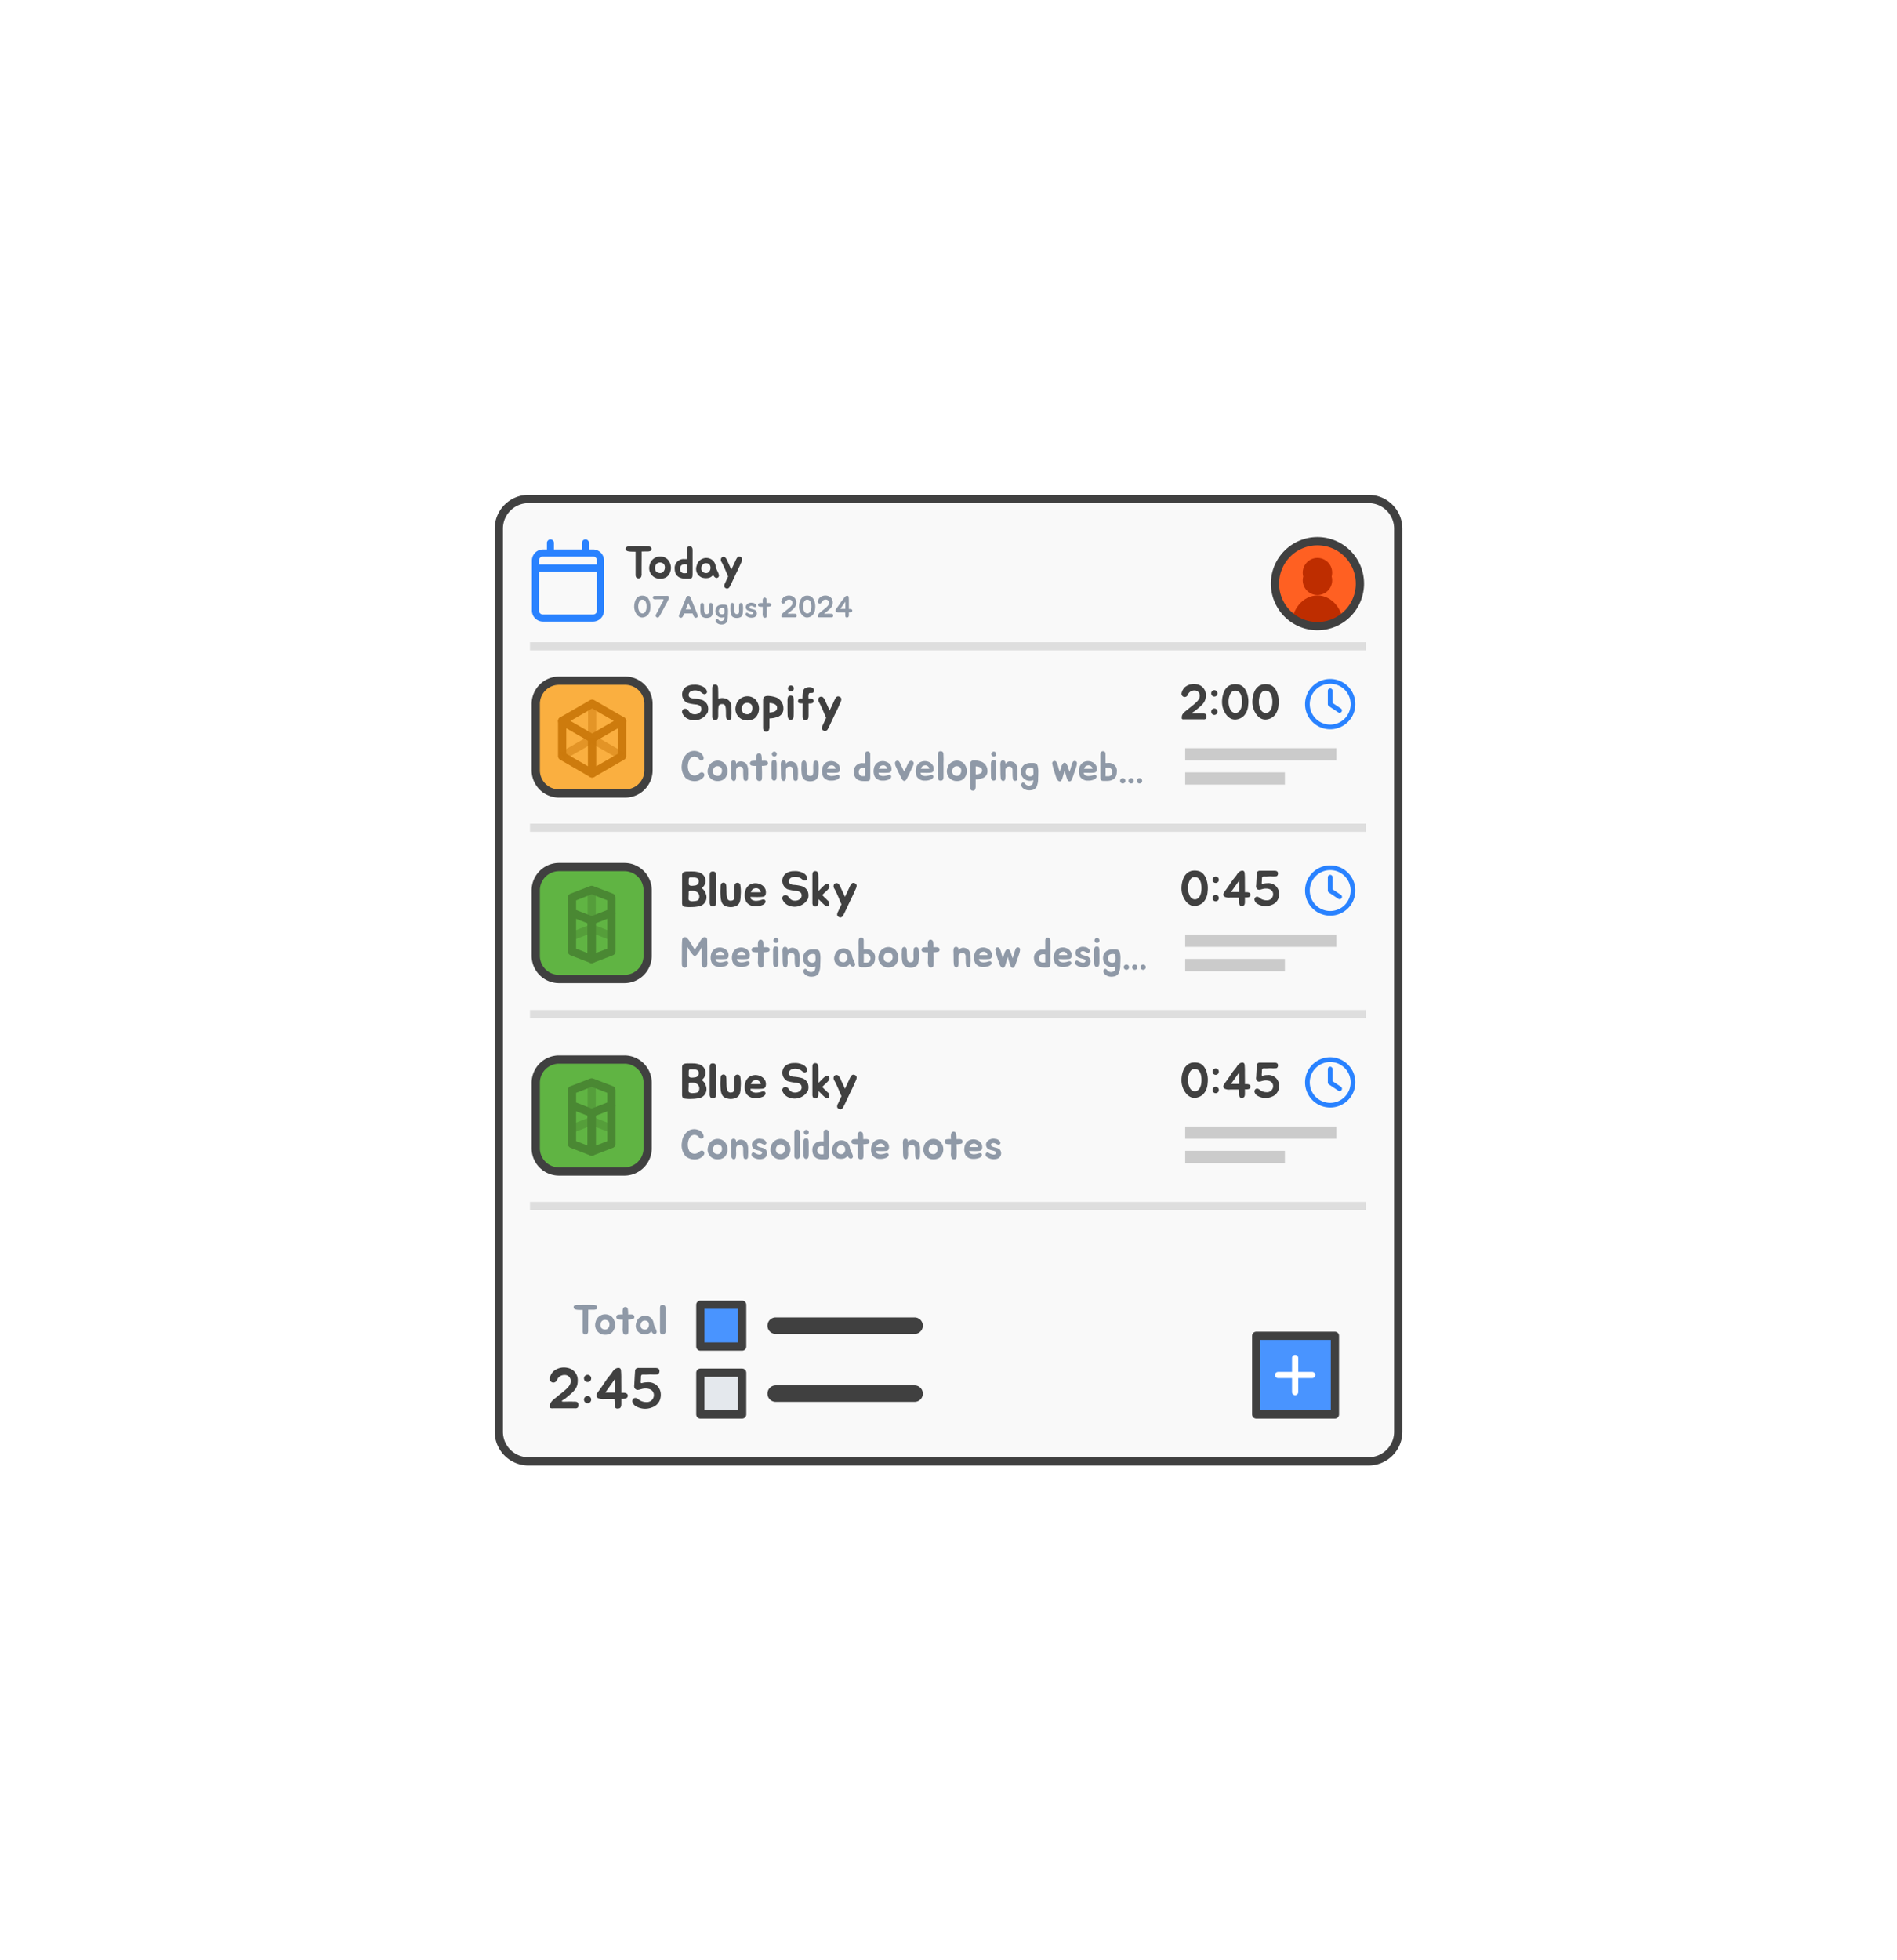 <svg xmlns="http://www.w3.org/2000/svg" xmlns:xlink="http://www.w3.org/1999/xlink" width="230.094" height="237.678" viewBox="0 0 230.094 237.678">
  <defs>
    <filter id="Path_9389" x="0" y="0" width="230.094" height="237.678" filterUnits="userSpaceOnUse">
      <feOffset input="SourceAlpha"/>
      <feGaussianBlur stdDeviation="20" result="blur"/>
      <feFlood flood-color="#2983ff" flood-opacity="0.255"/>
      <feComposite operator="in" in2="blur"/>
      <feComposite in="SourceGraphic"/>
    </filter>
    <clipPath id="clip-path">
      <rect id="Rectangle_4803" data-name="Rectangle 4803" width="101.395" height="0.991" fill="none"/>
    </clipPath>
    <clipPath id="clip-path-3">
      <path id="Path_9413" data-name="Path 9413" d="M201.381,16.477a5.15,5.15,0,1,1-5.15-5.15A5.15,5.15,0,0,1,201.381,16.477Z" transform="translate(-191.081 -11.327)" fill="none" stroke="#404040" stroke-width="1"/>
    </clipPath>
    <clipPath id="clip-path-4">
      <rect id="Rectangle_4808" data-name="Rectangle 4808" width="0.991" height="4.184" fill="none"/>
    </clipPath>
    <clipPath id="clip-path-5">
      <rect id="Rectangle_4809" data-name="Rectangle 4809" width="18.334" height="1.486" fill="none"/>
    </clipPath>
    <clipPath id="clip-path-7">
      <rect id="Rectangle_4813" data-name="Rectangle 4813" width="0.991" height="3.703" fill="none"/>
    </clipPath>
    <clipPath id="clip-path-10">
      <rect id="Rectangle_4818" data-name="Rectangle 4818" width="12.092" height="1.486" fill="none"/>
    </clipPath>
  </defs>
  <g id="Group_5609" data-name="Group 5609" transform="translate(60.003 60.005)">
    <g transform="matrix(1, 0, 0, 1, -60, -60)" filter="url(#Path_9389)">
      <path id="Path_9389-2" data-name="Path 9389" d="M106.5,117.678H4.6A3.594,3.594,0,0,1,1,114.084V4.594A3.594,3.594,0,0,1,4.6,1H106.5a3.594,3.594,0,0,1,3.594,3.594v109.49a3.594,3.594,0,0,1-3.594,3.594" transform="translate(59.5 59.5)" fill="#f9f9f9" stroke="#404040" stroke-linejoin="round" stroke-width="1"/>
    </g>
    <g id="Group_5539" data-name="Group 5539" transform="translate(4.282 17.858)" opacity="0.15">
      <g id="Group_5538" data-name="Group 5538">
        <g id="Group_5537" data-name="Group 5537" clip-path="url(#clip-path)">
          <line id="Line_1678" data-name="Line 1678" x2="100.404" transform="translate(0.495 0.495)" fill="none" stroke="#404040" stroke-linecap="round" stroke-linejoin="round" stroke-width="2"/>
        </g>
      </g>
    </g>
    <g id="Group_5542" data-name="Group 5542" transform="translate(4.282 39.856)" opacity="0.15">
      <g id="Group_5541" data-name="Group 5541">
        <g id="Group_5540" data-name="Group 5540" clip-path="url(#clip-path)">
          <line id="Line_1679" data-name="Line 1679" x2="100.404" transform="translate(0.495 0.495)" fill="none" stroke="#404040" stroke-linecap="round" stroke-linejoin="round" stroke-width="2"/>
        </g>
      </g>
    </g>
    <path id="Path_9390" data-name="Path 9390" d="M35.217,12.832a1.106,1.106,0,0,1-.011.133.273.273,0,0,1-.072.116.382.382,0,0,1-.122.05,1.112,1.112,0,0,1-.16.034,1.536,1.536,0,0,1-.161.005h-.283c-.133.005-.261.005-.388.005.011.455-.005,1.01-.005,2.23v.422a.4.4,0,0,0,.005.083.524.524,0,0,1-.005.089c-.005.033-.011.072-.016.116a.384.384,0,0,1-.022.106c-.017.017-.022.028-.022.034l-.017.033a.276.276,0,0,1-.106.105.4.4,0,0,1-.272.028.266.266,0,0,1-.144-.05.318.318,0,0,1-.072-.1.345.345,0,0,1-.039-.116.366.366,0,0,1-.016-.106V13.2c-.089,0-.633-.005-.733-.022a1.827,1.827,0,0,1-.216-.039.351.351,0,0,1-.183-.106.242.242,0,0,1-.061-.16.464.464,0,0,1,.011-.128.2.2,0,0,1,.089-.111.547.547,0,0,1,.161-.078.692.692,0,0,1,.166-.033c.061-.005.116-.005.183-.005.261,0,.482,0,.738-.005.427-.006.854,0,1.275.011a.768.768,0,0,1,.272.055.346.346,0,0,1,.167.106.224.224,0,0,1,.061.15" transform="translate(-16.198 -6.313)" fill="#404040"/>
    <path id="Path_9391" data-name="Path 9391" d="M40.075,15.419a1.582,1.582,0,0,1,.361.66,1.492,1.492,0,0,1-.2,1.193,1.025,1.025,0,0,1-.433.377,1.528,1.528,0,0,1-.738.122,1.283,1.283,0,0,1-1.154-1.687,1.259,1.259,0,0,1,.66-.86,1.3,1.3,0,0,1,1.5.195m-1.4,1.459a.7.7,0,0,0,.5.205c.477.028.733-.649.477-1.059a.633.633,0,0,0-.91-.055.765.765,0,0,0-.066.91" transform="translate(-19.106 -7.607)" fill="#404040"/>
    <path id="Path_9392" data-name="Path 9392" d="M46.251,12.984c.005.371,0,.549,0,.7v1.7c0,1.2.061,1.12-.854,1.12-.793,0-1.287-.366-1.315-1.182a1.084,1.084,0,0,1,1.188-1.192h.3v-.994c.006-.233-.039-.477.233-.549s.444.128.444.388m-.988,2.868a1.115,1.115,0,0,0,.311-.028V14.8a.752.752,0,0,0-.666.073.629.629,0,0,0-.067.8.54.54,0,0,0,.422.178" transform="translate(-22.248 -6.348)" fill="#404040"/>
    <path id="Path_9393" data-name="Path 9393" d="M51.391,15.753a1.2,1.2,0,0,1,.333.7c.055.377.294.649.377,1.01a.3.3,0,0,1-.211.394c-.228.045-.388-.2-.488-.361a.905.905,0,0,1-.638.377,1.682,1.682,0,0,1-.682-.05,1.119,1.119,0,0,1-.655-1.465,1.133,1.133,0,0,1,.594-.777,1.174,1.174,0,0,1,1.37.172m-1.3,1.32a.653.653,0,0,0,.466.195c.444.028.683-.6.444-.988a.578.578,0,0,0-.844-.049.7.7,0,0,0-.066.843" transform="translate(-24.918 -7.791)" fill="#404040"/>
    <path id="Path_9394" data-name="Path 9394" d="M57.961,15.44a.507.507,0,0,1-.045.222c-.028.072-.11.261-.144.327l-.011.028c-.1.227-.195.432-.311.677s-.228.46-.327.677c-.028.055-.05.117-.083.172l-.266.571c-.095.194-.178.377-.277.56a.982.982,0,0,0-.055.106.389.389,0,0,1-.272.2.358.358,0,0,1-.261-.089.254.254,0,0,1-.105-.111.323.323,0,0,1-.022-.128c.005-.044.011-.083.017-.122s.022-.078.033-.1.016-.045.028-.045l.4-.876c-.039-.083-.077-.172-.106-.238-.194-.466-.427-1.032-.665-1.47a.489.489,0,0,1-.067-.511.331.331,0,0,1,.538-.027,1.476,1.476,0,0,1,.255.471c.139.294.294.633.439.943l.288-.61c.056-.117.105-.228.156-.333a3.367,3.367,0,0,1,.183-.377c.011-.028.033-.05.045-.078a.864.864,0,0,1,.089-.105.205.205,0,0,1,.095-.055.316.316,0,0,1,.144-.012,1.145,1.145,0,0,1,.133.051.259.259,0,0,1,.128.116.25.25,0,0,1,.045.166" transform="translate(-27.947 -7.622)" fill="#404040"/>
    <path id="Path_9395" data-name="Path 9395" d="M11.494,11.152a.3.3,0,0,1,.3.3v.911h3.642v-.911a.3.3,0,1,1,.607,0v.911h.607a1.215,1.215,0,0,1,1.215,1.214v6.071a1.215,1.215,0,0,1-1.215,1.214h-6.07A1.215,1.215,0,0,1,9.37,19.651V13.581a1.214,1.214,0,0,1,1.215-1.214h.607v-.911a.3.3,0,0,1,.3-.3m5.16,1.821h-6.07a.607.607,0,0,0-.607.607v.607h7.285v-.607a.607.607,0,0,0-.607-.607m.607,1.821H9.977v4.857a.607.607,0,0,0,.607.607h6.07a.607.607,0,0,0,.607-.607Z" transform="translate(-4.73 -5.628)" fill="#2982ff"/>
    <path id="Path_9396" data-name="Path 9396" d="M11.494,11.152a.3.3,0,0,1,.3.3v.911h3.642v-.911a.3.3,0,1,1,.607,0v.911h.607a1.215,1.215,0,0,1,1.215,1.214v6.071a1.215,1.215,0,0,1-1.215,1.214h-6.07A1.215,1.215,0,0,1,9.37,19.651V13.581a1.214,1.214,0,0,1,1.215-1.214h.607v-.911A.3.3,0,0,1,11.494,11.152Zm5.16,1.821h-6.07a.607.607,0,0,0-.607.607v.607h7.285v-.607A.607.607,0,0,0,16.655,12.973Zm.607,1.821H9.977v4.857a.607.607,0,0,0,.607.607h6.07a.607.607,0,0,0,.607-.607Z" transform="translate(-4.73 -5.628)" fill="none" stroke="#2982ff" stroke-width="0.25"/>
    <path id="Path_9397" data-name="Path 9397" d="M34.88,27.265A.939.939,0,0,1,34.525,27a1.572,1.572,0,0,1-.364-1.027,1.981,1.981,0,0,1,.148-.744.989.989,0,0,1,.393-.463c.055-.026.118-.052.178-.074a1.144,1.144,0,0,1,.537,0c.452.107.648.6.7,1.066a1.994,1.994,0,0,1-.007.471,1.278,1.278,0,0,1-.3.781.977.977,0,0,1-.659.3.77.77,0,0,1-.27-.045m.07-2.066a.546.546,0,0,0-.163.181,1.176,1.176,0,0,0-.137.592,1.189,1.189,0,0,0,.163.641.435.435,0,0,0,.248.189.368.368,0,0,0,.292-.037c.285-.174.322-.634.3-.934s-.141-.692-.508-.681a.367.367,0,0,0-.2.048" transform="translate(-17.24 -12.447)" fill="#8f99a7"/>
    <path id="Path_9398" data-name="Path 9398" d="M39.034,24.716h1.341a.493.493,0,0,1,.218.018c.267.152-.192.848-.274,1.007-.156.293-.256.485-.411.778-.1.2-.233.433-.348.626-.07.122-.178.256-.348.178a.251.251,0,0,1-.107-.337c.092-.167.181-.341.27-.508.133-.252.241-.478.374-.726.082-.148.3-.445.27-.615-.174-.015-.3-.007-.467-.007h-.359c-.174,0-.43.051-.456-.193a.169.169,0,0,1,.078-.189.507.507,0,0,1,.218-.033" transform="translate(-19.55 -12.472)" fill="#8f99a7"/>
    <path id="Path_9399" data-name="Path 9399" d="M47.411,27.192a.137.137,0,0,1-.026.082.185.185,0,0,1-.074.063.286.286,0,0,1-.2.037.222.222,0,0,1-.092-.049A.061.061,0,0,1,47,27.307a.106.106,0,0,0-.018-.018.449.449,0,0,1-.052-.07c-.011-.022-.022-.044-.037-.07a.186.186,0,0,1-.026-.055.392.392,0,0,1-.019-.059l-.077-.182c-.337,0-.682,0-1.019,0l-.078.182c-.007.019-.011.041-.018.059a.352.352,0,0,1-.026.055.777.777,0,0,1-.041.07.275.275,0,0,1-.048.07.1.1,0,0,0-.019.018c0,.008-.011.012-.018.018a.219.219,0,0,1-.092.049.286.286,0,0,1-.2-.037.182.182,0,0,1-.074-.063.137.137,0,0,1-.026-.082.608.608,0,0,1,.008-.089.329.329,0,0,1,.018-.067A.182.182,0,0,0,45.156,27l.77-1.9.022-.059c.011-.03.026-.052.037-.085a.46.46,0,0,1,.041-.085.412.412,0,0,1,.056-.078.181.181,0,0,1,.062-.048.379.379,0,0,1,.241,0,.178.178,0,0,1,.063.048.8.8,0,0,1,.056.078.456.456,0,0,1,.04.085c.011.033.026.055.037.085l.022.059.771,1.9a.284.284,0,0,0,.01.034.3.3,0,0,1,.018.067.61.61,0,0,1,.007.089m-.885-1c-.063-.141-.13-.3-.2-.456-.019-.045-.041-.093-.059-.137-.016.045-.038.093-.056.137-.074.159-.141.315-.2.456l-.066.162h.655Z" transform="translate(-22.771 -12.482)" fill="#8f99a7"/>
    <path id="Path_9400" data-name="Path 9400" d="M51.533,28.171a.986.986,0,0,1-.889-.033c-.24-.145-.277-.5-.289-.759a3.887,3.887,0,0,1,0-.5c0-.13-.018-.345.115-.415s.292-.007.318.208c.015.114.007.263.015.377.015.337-.03.851.452.711.111-.033.141-.166.141-.437a4.246,4.246,0,0,1,.018-.744.227.227,0,0,1,.411-.011,2.9,2.9,0,0,1,.041.767c-.015.322-.015.692-.333.841" transform="translate(-25.409 -13.338)" fill="#8f99a7"/>
    <path id="Path_9401" data-name="Path 9401" d="M55.543,28.234a1.865,1.865,0,0,1-.1.64.563.563,0,0,1-.37.348,1.125,1.125,0,0,1-.444.033c-.208-.029-.5-.166-.552-.381-.07-.263.159-.429.329-.178a.427.427,0,0,0,.641.022.829.829,0,0,0,.074-.363.776.776,0,0,1-1.089-.73.794.794,0,0,1,.308-.634,1.092,1.092,0,0,1,.607-.144c.237,0,.478-.018.559.248a2.069,2.069,0,0,1,.059.626c0,.159-.007.352-.019.511M54.988,28c.17-.059.144-.2.144-.36,0-.125,0-.336-.077-.367a.6.6,0,0,0-.482.059.443.443,0,0,0-.048.553.4.4,0,0,0,.322.14A.45.45,0,0,0,54.988,28" transform="translate(-27.265 -13.549)" fill="#8f99a7"/>
    <path id="Path_9402" data-name="Path 9402" d="M58.92,28.171a.986.986,0,0,1-.889-.033c-.24-.145-.277-.5-.289-.759a3.887,3.887,0,0,1,0-.5c0-.13-.018-.345.115-.415s.292-.007.318.208c.015.114.007.263.015.377.015.337-.03.851.452.711.111-.033.141-.166.141-.437a4.247,4.247,0,0,1,.018-.744.227.227,0,0,1,.411-.011,2.9,2.9,0,0,1,.041.767c-.015.322-.015.692-.333.841" transform="translate(-29.136 -13.338)" fill="#8f99a7"/>
    <path id="Path_9403" data-name="Path 9403" d="M61.63,27.3a.46.46,0,0,1-.1-.623.724.724,0,0,1,.737-.259.517.517,0,0,1,.449.292.166.166,0,0,1-.193.218c-.144-.026-.252-.145-.4-.145-.222-.007-.318.2-.111.311s.46.1.63.237a.5.5,0,0,1-.277.859.988.988,0,0,1-.889-.225c-.137-.163,0-.449.2-.322.162.107.448.222.592.13.107-.071.107-.178.037-.226-.189-.118-.481-.111-.667-.248" transform="translate(-30.994 -13.327)" fill="#8f99a7"/>
    <path id="Path_9404" data-name="Path 9404" d="M65.983,26.187a1.782,1.782,0,0,1-.444.055c.011.3.022.636.015.851,0,.152.007.411-.093.448a.287.287,0,0,1-.345-.052A.985.985,0,0,1,65.05,27c0-.208.007-.486.007-.752H65c-.119,0-.392,0-.463-.089a.218.218,0,0,1,.1-.348,2.03,2.03,0,0,1,.419-.018c0-.048,0-.1-.007-.141-.007-.122-.011-.389.1-.474a.223.223,0,0,1,.355.126,2.258,2.258,0,0,1,.03.489h.037c.144,0,.422-.048.5.13a.217.217,0,0,1-.081.266" transform="translate(-32.544 -12.68)" fill="#8f99a7"/>
    <path id="Path_9405" data-name="Path 9405" d="M70.179,25.336a.847.847,0,0,1,.274-.485,1.066,1.066,0,0,1,.918-.186.8.8,0,0,1,.622.812c0,.4-.137.614-.585.981-.074.063-.156.129-.233.192-.052.041-.329.174-.152.189.107.007.152,0,.259,0,.126,0,.252-.011.374,0,.1.007.248-.019.326.048a.285.285,0,0,1,.014.334c-.063.073-.166.051-.252.051H70.416a.529.529,0,0,1-.156,0c-.089-.022-.063-.1-.063-.177,0-.252.27-.415.448-.563.13-.115.285-.226.419-.34.348-.289.474-.452.474-.678a.377.377,0,0,0-.407-.392.518.518,0,0,0-.43.218c-.03.052-.055.115-.089.163a.237.237,0,0,1-.433-.163" transform="translate(-35.417 -12.429)" fill="#8f99a7"/>
    <path id="Path_9406" data-name="Path 9406" d="M75.26,27.265A.939.939,0,0,1,74.9,27a1.572,1.572,0,0,1-.364-1.027,1.972,1.972,0,0,1,.149-.744.988.988,0,0,1,.392-.463c.055-.026.118-.052.178-.074a1.144,1.144,0,0,1,.537,0c.452.107.648.6.7,1.066a2,2,0,0,1-.007.471,1.278,1.278,0,0,1-.3.781.977.977,0,0,1-.659.3.77.77,0,0,1-.27-.045m.07-2.066a.546.546,0,0,0-.163.181,1.177,1.177,0,0,0-.137.592,1.189,1.189,0,0,0,.163.641.435.435,0,0,0,.248.189.368.368,0,0,0,.292-.037c.285-.174.322-.634.3-.934s-.141-.692-.508-.681a.367.367,0,0,0-.2.048" transform="translate(-37.62 -12.447)" fill="#8f99a7"/>
    <path id="Path_9407" data-name="Path 9407" d="M79.12,25.336a.847.847,0,0,1,.274-.485,1.066,1.066,0,0,1,.918-.186.8.8,0,0,1,.622.812c0,.4-.137.614-.585.981-.074.063-.156.129-.233.192-.052.041-.329.174-.152.189.107.007.152,0,.259,0,.126,0,.252-.011.374,0,.1.007.248-.019.326.048a.284.284,0,0,1,.015.334c-.063.073-.166.051-.252.051H79.357a.529.529,0,0,1-.156,0c-.089-.022-.063-.1-.063-.177,0-.252.27-.415.448-.563.13-.115.285-.226.419-.34.348-.289.474-.452.474-.678a.377.377,0,0,0-.407-.392.517.517,0,0,0-.43.218c-.03.052-.055.115-.089.163a.237.237,0,0,1-.433-.163" transform="translate(-39.929 -12.429)" fill="#8f99a7"/>
    <path id="Path_9408" data-name="Path 9408" d="M85.072,24.847a5.082,5.082,0,0,1,.018.53c0,.2,0,.4,0,.6v.314h.159c.107,0,.252.049.259.178,0,.155-.114.2-.252.211-.014,0-.159.011-.166,0v.252c0,.107.011.289-.1.36a.39.39,0,0,1-.226.018c-.089-.029-.1-.148-.111-.229a2.466,2.466,0,0,0-.015-.382h-.651a.722.722,0,0,1-.429-.07c-.174-.133-.03-.329.07-.459.189-.252.36-.518.537-.774.1-.134.212-.252.3-.385a.76.76,0,0,1,.266-.286c.118-.055.237-.063.3.022a.24.24,0,0,1,.034.1m-.4.563-.615.867h.615Z" transform="translate(-42.132 -12.455)" fill="#8f99a7"/>
    <path id="Path_9409" data-name="Path 9409" d="M201.381,16.477a5.15,5.15,0,1,1-5.15-5.15,5.15,5.15,0,0,1,5.15,5.15" transform="translate(-96.435 -5.716)" fill="#ff6022"/>
    <rect id="Rectangle_4805" data-name="Rectangle 4805" width="110.085" height="117.669" transform="translate(0 0)" fill="none"/>
    <path id="Path_9410" data-name="Path 9410" d="M201.446,17.682a1.783,1.783,0,1,1-3.442,0,1.783,1.783,0,1,1,3.442,0" transform="translate(-99.929 -7.79)" fill="#be2d00"/>
    <path id="Path_9412" data-name="Path 9412" d="M190.907,16.39a5.236,5.236,0,1,0,5.236-5.237,5.236,5.236,0,0,0-5.236,5.237" transform="translate(-96.347 -5.629)" fill="none"/>
    <g id="Mask_Group_5196" data-name="Mask Group 5196" transform="translate(94.646 5.611)" clip-path="url(#clip-path-3)">
      <path id="Path_9411" data-name="Path 9411" d="M201.419,28.39c0,2.083-1.418,3.772-3.166,3.772s-3.166-1.689-3.166-3.772,1.418-3.772,3.166-3.772,3.166,1.689,3.166,3.772" transform="translate(-193.104 -18.035)" fill="#be2d00"/>
    </g>
    <path id="Path_9414" data-name="Path 9414" d="M20.91,59.157H12.872a2.818,2.818,0,0,1-2.818-2.819V48.3a2.818,2.818,0,0,1,2.818-2.819H20.91A2.819,2.819,0,0,1,23.729,48.3v8.037a2.819,2.819,0,0,1-2.819,2.819" transform="translate(-5.074 -22.954)" fill="#faaf40" stroke="#404040" stroke-width="1"/>
    <path id="Path_9415" data-name="Path 9415" d="M20.155,61.7,16.521,59.6V55.34l3.634,2.095Z" transform="translate(-8.339 -27.929)" fill="#faaf40"/>
    <path id="Path_9416" data-name="Path 9416" d="M20.155,61.7,16.521,59.6V55.34l3.634,2.095Z" transform="translate(-8.339 -27.929)" fill="none" stroke="#cd7b0d" stroke-linejoin="round" stroke-width="1"/>
    <path id="Path_9417" data-name="Path 9417" d="M23.858,61.7,27.492,59.6V55.34l-3.634,2.095Z" transform="translate(-12.042 -27.929)" fill="#faaf40"/>
    <path id="Path_9418" data-name="Path 9418" d="M23.858,61.7,27.492,59.6V55.34l-3.634,2.095Z" transform="translate(-12.042 -27.929)" fill="none" stroke="#cd7b0d" stroke-linejoin="round" stroke-width="1"/>
    <path id="Path_9419" data-name="Path 9419" d="M20.155,55.3,16.521,53.2l3.634-2.09,3.634,2.094Z" transform="translate(-8.339 -25.796)" fill="#faaf40"/>
    <path id="Path_9420" data-name="Path 9420" d="M20.155,55.3,16.521,53.2l3.634-2.09,3.634,2.094Z" transform="translate(-8.339 -25.796)" fill="none" stroke="#cd7b0d" stroke-linejoin="round" stroke-width="1"/>
    <path id="Path_9421" data-name="Path 9421" d="M16.521,61.813l3.634-2.09,3.634,2.094" transform="translate(-8.339 -30.141)" fill="none" stroke="#cd7b0d" stroke-linejoin="round" stroke-width="1" opacity="0.5"/>
    <g id="Group_5552" data-name="Group 5552" transform="translate(11.322 25.317)" opacity="0.5">
      <g id="Group_5551" data-name="Group 5551">
        <g id="Group_5550" data-name="Group 5550" clip-path="url(#clip-path-4)">
          <line id="Line_1680" data-name="Line 1680" y2="4.184" transform="translate(0.495 0)" fill="none" stroke="#cd7b0d" stroke-linejoin="round" stroke-width="2"/>
        </g>
      </g>
    </g>
    <path id="Path_9422" data-name="Path 9422" d="M49.009,49.8a1.842,1.842,0,0,1-2.506.763,1.361,1.361,0,0,1-.565-.612.384.384,0,0,1,.2-.553.445.445,0,0,1,.511.2.99.99,0,0,0,.451.4c.529.181,1.135-.1,1.135-.559,0-.378-.228-.486-.571-.571A5.555,5.555,0,0,1,46.5,48.66a1.148,1.148,0,0,1-.24-1.851,1.639,1.639,0,0,1,1.051-.336,2.027,2.027,0,0,1,1.292.336c.2.162.481.571.174.757-.252.162-.462-.1-.631-.216a1.3,1.3,0,0,0-.853-.18c-.348.042-.631.228-.6.589.018.258.295.342.529.372a4.641,4.641,0,0,1,1.069.174A1.144,1.144,0,0,1,49,49a1.438,1.438,0,0,1,.006.8" transform="translate(-23.162 -23.453)" fill="#404040"/>
    <path id="Path_9423" data-name="Path 9423" d="M55.611,50.026c-.018.432-.024.733-.384.691s-.282-.7-.294-.926c-.012-.354.024-.991-.391-1-.534-.03-.5.24-.541.595l-.006.234v.439c0,.288.012.661-.372.667-.24,0-.354-.18-.354-.409V46.859a1,1,0,0,1,.012-.138c.012-.048.024-.09.036-.132a.2.2,0,0,1,.06-.091.249.249,0,0,1,.126-.072,1.092,1.092,0,0,1,.138-.011.3.3,0,0,1,.174.053.26.26,0,0,1,.114.126.548.548,0,0,1,.048.216c.012.078.012.33.018.409v.03c.006.252.006.522.006.793v.1a1.392,1.392,0,0,1,1.022.03c.595.3.571.781.588,1.364.006.156.006.342,0,.487" transform="translate(-26.884 -23.425)" fill="#404040"/>
    <path id="Path_9424" data-name="Path 9424" d="M61.39,49.672a1.7,1.7,0,0,1,.39.715,1.613,1.613,0,0,1-.216,1.292,1.106,1.106,0,0,1-.469.409,1.659,1.659,0,0,1-.8.131,1.389,1.389,0,0,1-1.25-1.826,1.363,1.363,0,0,1,.715-.931,1.412,1.412,0,0,1,1.629.21m-1.52,1.58a.753.753,0,0,0,.541.222c.517.03.793-.7.517-1.147a.684.684,0,0,0-.985-.06.828.828,0,0,0-.072.985" transform="translate(-29.772 -24.879)" fill="#404040"/>
    <path id="Path_9425" data-name="Path 9425" d="M68.189,50.724a1.015,1.015,0,0,1-.619.991,3.278,3.278,0,0,1-1.076.222v1.1c0,.048-.018.09-.018.126a.845.845,0,0,1-.066.21.516.516,0,0,1-.1.126.4.4,0,0,1-.3.03.26.26,0,0,1-.157-.06.322.322,0,0,1-.078-.114,1.232,1.232,0,0,1-.042-.139.741.741,0,0,1-.012-.114V49.756a1.49,1.49,0,0,1,.012-.156.614.614,0,0,1,.036-.144c.072-.2.318-.259.6-.253a3.414,3.414,0,0,1,1.034.222,1.44,1.44,0,0,1,.787,1.3m-1.544-.655a.837.837,0,0,0-.144-.006c0,.253.006.481,0,.752v.4c.372-.024.859-.1.913-.493.06-.45-.379-.6-.769-.655" transform="translate(-33.168 -24.832)" fill="#404040"/>
    <path id="Path_9426" data-name="Path 9426" d="M72.453,50.214c-.012.24-.036.607-.379.588-.246-.012-.348-.222-.361-.583s-.018-.991-.012-1.37c.006-.222-.042-.685.108-.89a.438.438,0,0,1,.571.013,1.548,1.548,0,0,1,.072.577c0,.444.018,1.171,0,1.664m-.691-3.178a.355.355,0,1,1,.463.3.347.347,0,0,1-.463-.3" transform="translate(-36.185 -23.529)" fill="#404040"/>
    <path id="Path_9427" data-name="Path 9427" d="M76.166,48.8a.249.249,0,0,1-.2.228,2.142,2.142,0,0,1-.4.03v1.388a2.527,2.527,0,0,1-.018.295.246.246,0,0,1-.03.114.093.093,0,0,1-.018.036.082.082,0,0,1-.012.036.284.284,0,0,1-.1.108.383.383,0,0,1-.283.036.316.316,0,0,1-.138-.06.265.265,0,0,1-.078-.1c-.012-.036-.024-.084-.036-.12a.91.91,0,0,1-.012-.1v-.349c0-.414.006-.883.006-1.3-.186-.005-.409.012-.5-.078a.342.342,0,0,1,.012-.4.375.375,0,0,1,.3-.1l.168-.006c.024-.553-.012-1.106.367-1.28a1.112,1.112,0,0,1,.8-.043.378.378,0,0,1,.24.319c-.006.144-.036.282-.2.318-.138.03-.331-.036-.426.078a.967.967,0,0,0-.054.457v.15a2.152,2.152,0,0,1,.457.054.229.229,0,0,1,.15.282" transform="translate(-37.496 -23.765)" fill="#404040"/>
    <path id="Path_9428" data-name="Path 9428" d="M82.017,49.694a.552.552,0,0,1-.048.24c-.03.078-.12.283-.156.355l-.012.03c-.108.247-.21.469-.336.733s-.246.5-.355.733c-.03.06-.054.126-.09.186l-.288.619c-.1.21-.192.408-.3.606a1.113,1.113,0,0,0-.06.114.42.42,0,0,1-.294.216.386.386,0,0,1-.282-.1.271.271,0,0,1-.114-.12.355.355,0,0,1-.024-.139c.006-.048.012-.09.018-.131s.024-.084.036-.108.018-.049.03-.049l.439-.949c-.042-.09-.084-.187-.114-.258-.211-.505-.463-1.118-.721-1.592a.53.53,0,0,1-.072-.553.358.358,0,0,1,.583-.03,1.619,1.619,0,0,1,.276.511c.151.318.319.685.475,1.021l.313-.661c.06-.126.114-.247.168-.361a3.73,3.73,0,0,1,.2-.409c.012-.03.036-.054.048-.084a.849.849,0,0,1,.1-.114.221.221,0,0,1,.1-.06.348.348,0,0,1,.156-.012,1.138,1.138,0,0,1,.144.054.281.281,0,0,1,.138.126.272.272,0,0,1,.048.18" transform="translate(-39.979 -24.896)" fill="#404040"/>
    <path id="Path_9429" data-name="Path 9429" d="M168.195,47.419a1.373,1.373,0,0,1,.445-.788,1.722,1.722,0,0,1,1.49-.3,1.294,1.294,0,0,1,1.009,1.316c0,.649-.222,1-.95,1.592-.12.1-.252.211-.378.313-.084.065-.535.282-.247.306.174.012.247,0,.421,0,.2,0,.409-.018.607,0,.162.012.4-.031.529.078a.459.459,0,0,1,.024.54c-.1.12-.27.084-.408.084h-2.158a.888.888,0,0,1-.252-.005c-.145-.036-.1-.168-.1-.288,0-.409.438-.673.727-.913.21-.187.463-.367.679-.553.565-.469.769-.732.769-1.1a.612.612,0,0,0-.661-.637.839.839,0,0,0-.7.355c-.049.084-.091.186-.144.264a.385.385,0,0,1-.7-.264" transform="translate(-84.883 -23.351)" fill="#404040"/>
    <path id="Path_9430" data-name="Path 9430" d="M175.845,48.587a.377.377,0,0,1-.379-.379.379.379,0,1,1,.757,0,.377.377,0,0,1-.378.379m0,2.223a.377.377,0,0,1-.379-.379.379.379,0,1,1,.757,0,.377.377,0,0,1-.378.379" transform="translate(-88.555 -24.136)" fill="#404040"/>
    <path id="Path_9431" data-name="Path 9431" d="M179.279,50.547a1.536,1.536,0,0,1-.578-.427,2.551,2.551,0,0,1-.588-1.665,3.211,3.211,0,0,1,.24-1.208,1.6,1.6,0,0,1,.637-.751c.09-.042.192-.084.289-.12a1.855,1.855,0,0,1,.871,0c.733.174,1.052.967,1.142,1.731a3.251,3.251,0,0,1-.012.763,2.076,2.076,0,0,1-.493,1.268,1.581,1.581,0,0,1-1.069.48,1.253,1.253,0,0,1-.438-.071m.114-3.353a.889.889,0,0,0-.264.294,1.9,1.9,0,0,0-.222.961,1.929,1.929,0,0,0,.264,1.04.708.708,0,0,0,.4.306.6.6,0,0,0,.475-.06c.463-.282.523-1.027.487-1.514s-.228-1.123-.823-1.106a.6.6,0,0,0-.319.078" transform="translate(-89.891 -23.379)" fill="#404040"/>
    <path id="Path_9432" data-name="Path 9432" d="M186.708,50.547a1.533,1.533,0,0,1-.578-.427,2.551,2.551,0,0,1-.588-1.665,3.212,3.212,0,0,1,.24-1.208,1.6,1.6,0,0,1,.637-.751c.09-.042.192-.084.289-.12a1.855,1.855,0,0,1,.871,0c.733.174,1.052.967,1.141,1.731a3.227,3.227,0,0,1-.011.763,2.076,2.076,0,0,1-.493,1.268,1.58,1.58,0,0,1-1.069.48,1.253,1.253,0,0,1-.438-.071m.114-3.353a.888.888,0,0,0-.265.294,1.9,1.9,0,0,0-.222.961,1.928,1.928,0,0,0,.263,1.04.707.707,0,0,0,.4.306.6.6,0,0,0,.475-.06c.463-.282.523-1.027.486-1.514s-.228-1.123-.823-1.106a.6.6,0,0,0-.318.078" transform="translate(-93.64 -23.379)" fill="#404040"/>
    <path id="Path_9433" data-name="Path 9433" d="M47.705,66.3a1.724,1.724,0,0,1-1.409-.346,2.023,2.023,0,0,1-.458-1.709,1.853,1.853,0,0,1,.875-1.44,1.361,1.361,0,0,1,1.439.132c.214.188.55.748.1.859-.188.052-.3-.086-.392-.209a.672.672,0,0,0-1.124.173,1.713,1.713,0,0,0,.005,1.557.771.771,0,0,0,1.007.224c.112-.056.249-.219.407-.265a.307.307,0,0,1,.367.153c.183.386-.412.773-.814.87" transform="translate(-23.127 -31.623)" fill="#8f99a7"/>
    <path id="Path_9434" data-name="Path 9434" d="M54.2,65.374a1.445,1.445,0,0,1,.33.6,1.365,1.365,0,0,1-.183,1.094.928.928,0,0,1-.4.346,1.4,1.4,0,0,1-.677.112,1.175,1.175,0,0,1-1.057-1.546,1.152,1.152,0,0,1,.6-.788,1.194,1.194,0,0,1,1.379.178M52.91,66.711a.643.643,0,0,0,.458.188c.437.025.671-.595.437-.971a.579.579,0,0,0-.834-.052.7.7,0,0,0-.061.835" transform="translate(-26.327 -32.833)" fill="#8f99a7"/>
    <path id="Path_9435" data-name="Path 9435" d="M57.868,65.647a1.3,1.3,0,0,1,.041-.488.281.281,0,0,1,.32-.158c.249.041.245.224.255.407a.707.707,0,0,1,.554-.306.931.931,0,0,1,.7.321,1.389,1.389,0,0,1,.2.834,4.541,4.541,0,0,1,0,.646c-.01.173.025.508-.173.549-.284.061-.346-.066-.381-.254a4.2,4.2,0,0,1-.036-.565c0-.127-.01-.3,0-.432,0-.316-.178-.493-.463-.468a.423.423,0,0,0-.4.412c.005.172-.01.285,0,.5a2.208,2.208,0,0,1-.046.656.236.236,0,0,1-.366.143c-.148-.087-.163-.3-.173-.443-.02-.224-.02-.4-.02-.626Z" transform="translate(-29.203 -32.801)" fill="#8f99a7"/>
    <path id="Path_9436" data-name="Path 9436" d="M64.557,64.7a2.4,2.4,0,0,1-.61.076c.015.407.03.875.02,1.17,0,.209.01.565-.127.616a.392.392,0,0,1-.473-.071,1.345,1.345,0,0,1-.092-.677c0-.285.01-.666.01-1.033h-.077c-.163,0-.539,0-.636-.122a.3.3,0,0,1,.133-.478,2.8,2.8,0,0,1,.575-.026c0-.066,0-.132-.01-.193-.01-.168-.015-.534.138-.651a.305.305,0,0,1,.488.173,3.113,3.113,0,0,1,.041.671h.051c.2.005.58-.066.682.178a.3.3,0,0,1-.112.366" transform="translate(-31.543 -31.919)" fill="#8f99a7"/>
    <path id="Path_9437" data-name="Path 9437" d="M68.4,65.834c-.01.2-.031.514-.321.5-.209-.01-.3-.188-.305-.493s-.015-.839-.01-1.16c.005-.188-.035-.58.092-.753a.37.37,0,0,1,.483.011,1.3,1.3,0,0,1,.061.488c0,.376.015.992,0,1.409m-.585-2.691a.3.3,0,1,1,.392.255.3.3,0,0,1-.392-.255" transform="translate(-34.196 -31.69)" fill="#8f99a7"/>
    <path id="Path_9438" data-name="Path 9438" d="M70.069,65.647a1.3,1.3,0,0,1,.041-.488A.281.281,0,0,1,70.43,65c.249.041.245.224.255.407a.707.707,0,0,1,.554-.306.931.931,0,0,1,.7.321,1.389,1.389,0,0,1,.2.834,4.542,4.542,0,0,1,0,.646c-.01.173.025.508-.173.549-.284.061-.346-.066-.381-.254a4.194,4.194,0,0,1-.036-.565c0-.127-.01-.3,0-.432,0-.316-.178-.493-.463-.468a.423.423,0,0,0-.4.412c.005.172-.01.285,0,.5a2.208,2.208,0,0,1-.046.656.236.236,0,0,1-.366.143c-.148-.087-.163-.3-.173-.443-.02-.224-.02-.4-.02-.626Z" transform="translate(-35.362 -32.801)" fill="#8f99a7"/>
    <path id="Path_9439" data-name="Path 9439" d="M76.74,67.429a1.354,1.354,0,0,1-1.221-.046c-.33-.2-.381-.687-.4-1.043a5.372,5.372,0,0,1,0-.692c.005-.178-.025-.473.158-.57.2-.106.4-.01.437.285.021.158.01.361.021.519.02.463-.041,1.169.62.977.153-.046.194-.229.194-.6a5.81,5.81,0,0,1,.026-1.023.312.312,0,0,1,.565-.015,3.967,3.967,0,0,1,.056,1.053c-.021.442-.021.951-.458,1.154" transform="translate(-37.907 -32.823)" fill="#8f99a7"/>
    <path id="Path_9440" data-name="Path 9440" d="M82.286,67.048c0,.168-.183.295-.316.351a1.723,1.723,0,0,1-.732.127,1.1,1.1,0,0,1-.921-.437,1.507,1.507,0,0,1-.132-1.017,1.085,1.085,0,0,1,.514-.778,1.2,1.2,0,0,1,1.058-.025.959.959,0,0,1,.519.519.907.907,0,0,1,.026.524c-.087.245-.229.249-.6.265-.325.015-.554,0-.946-.01-.041.274.259.382.509.4a1.862,1.862,0,0,0,.656-.117c.158-.046.366-.031.366.2M81.5,65.7a.524.524,0,0,0-.34-.005.446.446,0,0,0-.25.153c-.02.02-.163.239-.107.239h1a.31.31,0,0,0-.1-.223.612.612,0,0,0-.2-.163" transform="translate(-40.452 -32.884)" fill="#8f99a7"/>
    <path id="Path_9441" data-name="Path 9441" d="M89.94,63.142c0,.341,0,.5,0,.646V65.35c0,1.1.055,1.028-.784,1.028-.727,0-1.18-.336-1.206-1.084A.994.994,0,0,1,89.04,64.2h.28v-.911c0-.213-.036-.438.213-.5s.407.117.407.356m-.905,2.63a1,1,0,0,0,.285-.025v-.941a.69.69,0,0,0-.61.067.576.576,0,0,0-.061.737.491.491,0,0,0,.386.162" transform="translate(-44.388 -31.679)" fill="#8f99a7"/>
    <path id="Path_9442" data-name="Path 9442" d="M94.919,67.048c0,.168-.183.295-.316.351a1.723,1.723,0,0,1-.732.127,1.1,1.1,0,0,1-.921-.437,1.51,1.51,0,0,1-.132-1.017,1.084,1.084,0,0,1,.514-.778,1.2,1.2,0,0,1,1.058-.025.959.959,0,0,1,.519.519.907.907,0,0,1,.026.524c-.087.245-.229.249-.6.265-.325.015-.554,0-.946-.01-.041.274.259.382.509.4a1.862,1.862,0,0,0,.656-.117c.158-.046.366-.031.366.2M94.13,65.7a.524.524,0,0,0-.34-.005.446.446,0,0,0-.25.153c-.02.02-.163.239-.106.239h1a.31.31,0,0,0-.1-.223.612.612,0,0,0-.2-.163" transform="translate(-46.826 -32.884)" fill="#8f99a7"/>
    <path id="Path_9443" data-name="Path 9443" d="M100.133,65.852c-.173.356-.316.687-.524,1.094-.086.162-.2.473-.367.549a.146.146,0,0,1-.1.025.135.135,0,0,1-.092-.025c-.167-.076-.285-.387-.366-.549-.163-.316-.264-.5-.524-1.094a1,1,0,0,1-.133-.585.3.3,0,0,1,.488-.112,2.529,2.529,0,0,1,.3.595c.1.2.224.448.32.641.142-.311.188-.376.361-.753a1.8,1.8,0,0,1,.28-.483.315.315,0,0,1,.5.122c.056.163-.071.423-.142.575" transform="translate(-49.466 -32.842)" fill="#8f99a7"/>
    <path id="Path_9444" data-name="Path 9444" d="M105.241,67.048c0,.168-.183.295-.316.351a1.723,1.723,0,0,1-.732.127,1.1,1.1,0,0,1-.921-.437,1.507,1.507,0,0,1-.132-1.017,1.084,1.084,0,0,1,.514-.778,1.2,1.2,0,0,1,1.058-.025.959.959,0,0,1,.519.519.907.907,0,0,1,.026.524c-.087.245-.229.249-.6.265-.325.015-.554,0-.946-.01-.041.274.259.382.509.4a1.862,1.862,0,0,0,.656-.117c.158-.046.366-.031.366.2m-.789-1.348a.524.524,0,0,0-.34-.005.446.446,0,0,0-.25.153c-.02.02-.163.239-.107.239h1a.31.31,0,0,0-.1-.223.612.612,0,0,0-.2-.163" transform="translate(-52.037 -32.884)" fill="#8f99a7"/>
    <path id="Path_9445" data-name="Path 9445" d="M109.211,66.016l-.031.107a.1.1,0,0,1-.015.025l-.015.031a.225.225,0,0,1-.092.091.378.378,0,0,1-.26.031.266.266,0,0,1-.137-.051.173.173,0,0,1-.071-.086.48.48,0,0,1-.03-.1.337.337,0,0,1-.015-.092V63.121a.718.718,0,0,1,.01-.117.426.426,0,0,1,.03-.117.18.18,0,0,1,.056-.081.268.268,0,0,1,.117-.052.419.419,0,0,1,.137-.015.4.4,0,0,1,.163.041.245.245,0,0,1,.1.111.433.433,0,0,1,.051.189c.005.066.01.239.01.3v.02c.01.219.01.408,0,.641s0,.442,0,.651v1.068c0,.025,0,.051,0,.076a.373.373,0,0,1,0,.076.705.705,0,0,0-.01.1" transform="translate(-54.78 -31.664)" fill="#8f99a7"/>
    <path id="Path_9446" data-name="Path 9446" d="M112.79,65.374a1.445,1.445,0,0,1,.33.6,1.365,1.365,0,0,1-.183,1.094.931.931,0,0,1-.4.346,1.4,1.4,0,0,1-.677.112,1.176,1.176,0,0,1-1.057-1.546,1.154,1.154,0,0,1,.6-.788,1.194,1.194,0,0,1,1.379.178M111.5,66.711a.642.642,0,0,0,.458.188c.437.025.671-.595.437-.971a.579.579,0,0,0-.834-.052.7.7,0,0,0-.061.835" transform="translate(-55.897 -32.833)" fill="#8f99a7"/>
    <path id="Path_9447" data-name="Path 9447" d="M118.545,66.265a.862.862,0,0,1-.525.839,2.791,2.791,0,0,1-.91.188v.931c0,.041-.015.077-.015.107a.759.759,0,0,1-.056.178.446.446,0,0,1-.087.107.338.338,0,0,1-.255.025.222.222,0,0,1-.132-.051.268.268,0,0,1-.066-.1,1.053,1.053,0,0,1-.036-.117.651.651,0,0,1-.01-.1V65.446a1.272,1.272,0,0,1,.01-.132.52.52,0,0,1,.031-.122c.061-.168.269-.219.508-.213a2.915,2.915,0,0,1,.875.188,1.22,1.22,0,0,1,.667,1.1m-1.308-.554a.709.709,0,0,0-.122-.005c0,.213,0,.407,0,.636v.341c.316-.02.727-.081.773-.417.051-.381-.32-.509-.651-.554" transform="translate(-58.772 -32.793)" fill="#8f99a7"/>
    <path id="Path_9448" data-name="Path 9448" d="M122.15,65.834c-.01.2-.031.514-.321.5-.209-.01-.3-.188-.305-.493s-.015-.839-.01-1.16c.005-.188-.035-.58.092-.753a.37.37,0,0,1,.483.011,1.3,1.3,0,0,1,.061.488c0,.376.015.992,0,1.409m-.585-2.691a.3.3,0,1,1,.392.255.3.3,0,0,1-.392-.255" transform="translate(-61.324 -31.69)" fill="#8f99a7"/>
    <path id="Path_9449" data-name="Path 9449" d="M123.824,65.647a1.3,1.3,0,0,1,.041-.488.281.281,0,0,1,.32-.158c.249.041.244.224.255.407a.707.707,0,0,1,.554-.306.931.931,0,0,1,.7.321,1.389,1.389,0,0,1,.2.834,4.542,4.542,0,0,1,0,.646c-.01.173.025.508-.173.549-.284.061-.346-.066-.381-.254a4.194,4.194,0,0,1-.036-.565c0-.127-.01-.3,0-.432,0-.316-.178-.493-.463-.468a.423.423,0,0,0-.4.412c.005.172-.01.285,0,.5a2.21,2.21,0,0,1-.046.656.236.236,0,0,1-.366.143c-.148-.087-.163-.3-.173-.443-.02-.224-.02-.4-.02-.626Z" transform="translate(-62.489 -32.801)" fill="#8f99a7"/>
    <path id="Path_9450" data-name="Path 9450" d="M130.948,67.515a2.575,2.575,0,0,1-.142.88.773.773,0,0,1-.509.478,1.558,1.558,0,0,1-.611.046c-.285-.041-.682-.229-.758-.524-.1-.361.219-.589.453-.244a.587.587,0,0,0,.88.031,1.13,1.13,0,0,0,.1-.5,1.065,1.065,0,0,1-1.5-1,1.086,1.086,0,0,1,.422-.87,1.492,1.492,0,0,1,.834-.2c.326-.005.656-.026.768.341a2.833,2.833,0,0,1,.082.86c0,.218-.01.483-.026.7m-.763-.316c.234-.081.2-.279.2-.493,0-.173,0-.463-.106-.5a.823.823,0,0,0-.661.082.605.605,0,0,0-.066.758.547.547,0,0,0,.442.193.623.623,0,0,0,.194-.036" transform="translate(-65.035 -33.112)" fill="#8f99a7"/>
    <path id="Path_9451" data-name="Path 9451" d="M139.281,66.309c-.112.31-.188.565-.31.885-.076.188-.143.4-.346.4-.234,0-.321-.376-.382-.585-.087-.295-.153-.544-.209-.742-.061.2-.117.423-.209.712-.056.2-.147.636-.381.616-.32-.015-.468-.57-.549-.849a8.783,8.783,0,0,1-.367-1.323.277.277,0,0,1,.509-.183,2.309,2.309,0,0,1,.233.651c.072.254.117.376.173.529.046-.153.092-.275.168-.529a1.07,1.07,0,0,1,.279-.519c.305-.2.473.265.555.519.086.269.127.382.178.544.055-.162.091-.275.178-.544a4.054,4.054,0,0,1,.209-.636.283.283,0,0,1,.478-.02c.127.178-.112.809-.209,1.079" transform="translate(-68.903 -32.857)" fill="#8f99a7"/>
    <path id="Path_9452" data-name="Path 9452" d="M145.2,67.048c0,.168-.183.295-.316.351a1.723,1.723,0,0,1-.732.127,1.1,1.1,0,0,1-.921-.437,1.5,1.5,0,0,1-.132-1.017,1.084,1.084,0,0,1,.514-.778,1.2,1.2,0,0,1,1.058-.025.959.959,0,0,1,.519.519.907.907,0,0,1,.026.524c-.087.245-.229.249-.6.265-.325.015-.554,0-.946-.01-.041.274.259.382.509.4a1.862,1.862,0,0,0,.656-.117c.157-.046.366-.031.366.2m-.789-1.348a.524.524,0,0,0-.34-.005.446.446,0,0,0-.25.153c-.02.02-.163.239-.106.239h1a.31.31,0,0,0-.1-.223.612.612,0,0,0-.2-.163" transform="translate(-72.204 -32.884)" fill="#8f99a7"/>
    <path id="Path_9453" data-name="Path 9453" d="M148.717,62.754c.244.066.209.295.214.5v.7c0,.1,0,.213,0,.213s.234,0,.33-.005a.954.954,0,0,1,1.043,1.094c-.01.753-.483,1.084-1.21,1.084-.84,0-.789.081-.789-1.022,0-.524,0-1.043,0-1.562,0-.142-.015-.27,0-.646.015-.244.158-.427.412-.356m.926,2.863a.605.605,0,0,0-.051-.768c-.193-.163-.356-.132-.651-.122v.611l-.01.422a2.143,2.143,0,0,0,.325.01.482.482,0,0,0,.386-.153" transform="translate(-74.844 -31.663)" fill="#8f99a7"/>
    <path id="Path_9454" data-name="Path 9454" d="M153.469,69.969a.319.319,0,0,1-.32-.32.32.32,0,1,1,.64,0,.319.319,0,0,1-.32.32" transform="translate(-77.29 -34.986)" fill="#8f99a7"/>
    <path id="Path_9455" data-name="Path 9455" d="M155.524,69.969a.319.319,0,0,1-.32-.32.32.32,0,1,1,.64,0,.319.319,0,0,1-.32.32" transform="translate(-78.328 -34.986)" fill="#8f99a7"/>
    <path id="Path_9456" data-name="Path 9456" d="M157.578,69.969a.319.319,0,0,1-.32-.32.32.32,0,1,1,.64,0,.319.319,0,0,1-.32.32" transform="translate(-79.366 -34.986)" fill="#8f99a7"/>
    <path id="Path_9457" data-name="Path 9457" d="M199.969,45.464a3.049,3.049,0,1,1-1.525,2.641,3.048,3.048,0,0,1,1.525-2.641m2.763.5a2.478,2.478,0,1,0,1.239,2.146,2.476,2.476,0,0,0-1.239-2.146m-1.239.24a.285.285,0,0,1,.286.286v1.468l1.016.677a.286.286,0,0,1-.317.476l-1.144-.762a.287.287,0,0,1-.127-.238v-1.62a.285.285,0,0,1,.286-.286" transform="translate(-100.151 -22.738)" fill="#2982ff"/>
    <g id="Group_5555" data-name="Group 5555" transform="translate(83.753 30.714)" opacity="0.25">
      <g id="Group_5554" data-name="Group 5554">
        <g id="Group_5553" data-name="Group 5553" clip-path="url(#clip-path-5)">
          <line id="Line_1681" data-name="Line 1681" x2="16.848" transform="translate(0.743 0.743)" fill="none" stroke="#404040" stroke-linecap="round" stroke-linejoin="round" stroke-width="3"/>
        </g>
      </g>
    </g>
    <g id="Group_5558" data-name="Group 5558" transform="translate(4.282 62.454)" opacity="0.15">
      <g id="Group_5557" data-name="Group 5557">
        <g id="Group_5556" data-name="Group 5556" clip-path="url(#clip-path)">
          <line id="Line_1682" data-name="Line 1682" x2="100.404" transform="translate(0.495 0.495)" fill="none" stroke="#404040" stroke-linecap="round" stroke-linejoin="round" stroke-width="2"/>
        </g>
      </g>
    </g>
    <path id="Path_9458" data-name="Path 9458" d="M20.809,104.666H12.872a2.818,2.818,0,0,1-2.818-2.819V93.911a2.818,2.818,0,0,1,2.818-2.819h7.936a2.819,2.819,0,0,1,2.819,2.819v7.936a2.819,2.819,0,0,1-2.819,2.819" transform="translate(-5.074 -45.972)" fill="#60b443" stroke="#404040" stroke-width="1"/>
    <path id="Path_9459" data-name="Path 9459" d="M23.71,107.063l-2.393-.926-2.393.926" transform="translate(-9.552 -53.566)" fill="none" stroke="#4a8833" stroke-linejoin="round" stroke-width="1" opacity="0.5"/>
    <path id="Path_9460" data-name="Path 9460" d="M21.318,103.212V107.9l-2.393-.926v-4.685" transform="translate(-9.552 -51.622)" fill="none" stroke="#4a8833" stroke-linejoin="round" stroke-width="1"/>
    <g id="Group_5564" data-name="Group 5564" transform="translate(11.272 47.887)" opacity="0.5">
      <g id="Group_5563" data-name="Group 5563">
        <g id="Group_5562" data-name="Group 5562" clip-path="url(#clip-path-7)">
          <line id="Line_1683" data-name="Line 1683" y2="3.703" transform="translate(0.495 0)" fill="none" stroke="#4a8833" stroke-linejoin="round" stroke-width="2"/>
        </g>
      </g>
    </g>
    <path id="Path_9461" data-name="Path 9461" d="M23.71,99.457V97.606l-2.393-.925-2.393.925v1.852l2.393.926Z" transform="translate(-9.552 -48.793)" fill="none" stroke="#4a8833" stroke-linejoin="round" stroke-width="1"/>
    <path id="Path_9462" data-name="Path 9462" d="M26.149,102.286v4.685l-2.393.925v-4.684" transform="translate(-11.989 -51.622)" fill="none" stroke="#4a8833" stroke-linejoin="round" stroke-width="1"/>
    <path id="Path_9463" data-name="Path 9463" d="M20.809,151.791H12.872a2.818,2.818,0,0,1-2.818-2.819v-7.936a2.818,2.818,0,0,1,2.818-2.819h7.936a2.819,2.819,0,0,1,2.819,2.819v7.936a2.819,2.819,0,0,1-2.819,2.819" transform="translate(-5.074 -69.756)" fill="#60b443" stroke="#404040" stroke-width="1"/>
    <path id="Path_9464" data-name="Path 9464" d="M23.71,154.189l-2.393-.926-2.393.926" transform="translate(-9.552 -77.349)" fill="none" stroke="#4a8833" stroke-linejoin="round" stroke-width="1" opacity="0.5"/>
    <path id="Path_9465" data-name="Path 9465" d="M21.318,150.337v4.685l-2.393-.926v-4.685" transform="translate(-9.552 -75.405)" fill="none" stroke="#4a8833" stroke-linejoin="round" stroke-width="1"/>
    <g id="Group_5570" data-name="Group 5570" transform="translate(11.272 71.23)" opacity="0.5">
      <g id="Group_5569" data-name="Group 5569">
        <g id="Group_5568" data-name="Group 5568" clip-path="url(#clip-path-7)">
          <line id="Line_1684" data-name="Line 1684" y2="3.703" transform="translate(0.495)" fill="none" stroke="#4a8833" stroke-linejoin="round" stroke-width="2"/>
        </g>
      </g>
    </g>
    <path id="Path_9466" data-name="Path 9466" d="M23.71,146.583v-1.851l-2.393-.925-2.393.925v1.851l2.393.926Z" transform="translate(-9.552 -72.576)" fill="none" stroke="#4a8833" stroke-linejoin="round" stroke-width="1"/>
    <path id="Path_9467" data-name="Path 9467" d="M26.149,149.412V154.1l-2.393.925v-4.684" transform="translate(-11.989 -75.405)" fill="none" stroke="#4a8833" stroke-linejoin="round" stroke-width="1"/>
    <path id="Path_9468" data-name="Path 9468" d="M48.748,94.841a1.1,1.1,0,0,1-.83,1.556,4.22,4.22,0,0,1-.829.09,4.343,4.343,0,0,1-.967-.048.311.311,0,0,1-.21-.276.269.269,0,0,1-.024-.108V92.642c0-.451.4-.469.811-.463.162,0,.325-.006.492,0a2.518,2.518,0,0,1,.818.132,1.818,1.818,0,0,1,.192.084.528.528,0,0,1,.162.12,1.052,1.052,0,0,1-.108,1.682,1.141,1.141,0,0,1,.493.643m-.9.793a.7.7,0,0,0-.114-.944,1.09,1.09,0,0,0-.673-.174c-.228.006-.378-.018-.372.2.012.2-.012.421-.012.613,0,.108-.024.264.06.348a.7.7,0,0,0,.469.108c.247-.012.547-.043.643-.157M46.7,93.213c0,.151-.006.3-.006.445-.006.324.487.259.745.216a.482.482,0,0,0,.469-.475c.03-.361-.216-.481-.588-.493-.5-.012-.631-.066-.619.306" transform="translate(-23.159 -46.52)" fill="#404040"/>
    <path id="Path_9469" data-name="Path 9469" d="M53.435,96.052l-.036.126a.137.137,0,0,1-.018.03l-.018.037a.262.262,0,0,1-.108.107.444.444,0,0,1-.306.037.309.309,0,0,1-.162-.06.2.2,0,0,1-.084-.1.523.523,0,0,1-.037-.12A.412.412,0,0,1,52.648,96V92.634a.858.858,0,0,1,.012-.139.511.511,0,0,1,.036-.138.211.211,0,0,1,.066-.1.3.3,0,0,1,.138-.06.515.515,0,0,1,.354.03.288.288,0,0,1,.12.132.52.52,0,0,1,.06.222c.006.078.012.282.012.361v.023c.012.259.012.481.006.757s-.006.523-.006.769v1.262c0,.03.006.06.006.09a.436.436,0,0,1-.006.091.9.9,0,0,0-.012.114" transform="translate(-26.572 -46.523)" fill="#404040"/>
    <path id="Path_9470" data-name="Path 9470" d="M57.19,97.721a1.6,1.6,0,0,1-1.442-.053c-.39-.235-.451-.811-.469-1.232a6.074,6.074,0,0,1,0-.817c.006-.211-.03-.559.186-.673.24-.126.475-.012.517.337.024.186.012.427.024.612.024.547-.048,1.383.734,1.155.18-.054.228-.271.228-.709A6.892,6.892,0,0,1,57,95.132a.369.369,0,0,1,.667-.018,4.677,4.677,0,0,1,.066,1.244c-.024.523-.024,1.124-.541,1.364" transform="translate(-27.891 -47.892)" fill="#404040"/>
    <path id="Path_9471" data-name="Path 9471" d="M63.743,97.271c0,.2-.216.348-.372.415a2.031,2.031,0,0,1-.865.15,1.3,1.3,0,0,1-1.087-.516,1.777,1.777,0,0,1-.157-1.2,1.281,1.281,0,0,1,.607-.92,1.422,1.422,0,0,1,1.249-.03,1.132,1.132,0,0,1,.613.613,1.064,1.064,0,0,1,.03.619c-.1.288-.27.295-.709.312-.384.018-.655,0-1.117-.011-.048.324.307.451.6.475a2.193,2.193,0,0,0,.776-.138c.186-.054.432-.036.432.234m-.931-1.592a.615.615,0,0,0-.4-.006.524.524,0,0,0-.295.18c-.024.024-.193.282-.126.282h1.178a.369.369,0,0,0-.114-.264.721.721,0,0,0-.24-.193" transform="translate(-30.896 -47.964)" fill="#404040"/>
    <path id="Path_9472" data-name="Path 9472" d="M73.552,95.424a1.842,1.842,0,0,1-2.506.763,1.36,1.36,0,0,1-.565-.613.384.384,0,0,1,.2-.553.447.447,0,0,1,.511.2.984.984,0,0,0,.451.4c.528.181,1.135-.1,1.135-.558,0-.379-.228-.487-.571-.571a5.493,5.493,0,0,1-1.165-.211,1.148,1.148,0,0,1-.24-1.851,1.642,1.642,0,0,1,1.051-.336,2.033,2.033,0,0,1,1.292.336c.2.162.481.571.174.757-.252.162-.462-.1-.631-.216a1.3,1.3,0,0,0-.853-.18c-.348.042-.631.228-.6.588.018.259.295.342.529.373a4.587,4.587,0,0,1,1.069.174,1.144,1.144,0,0,1,.715.7,1.438,1.438,0,0,1,.006.8" transform="translate(-35.548 -46.478)" fill="#404040"/>
    <path id="Path_9473" data-name="Path 9473" d="M79.666,95.654a.463.463,0,0,1,.162.553c-.126.228-.331.156-.529.012a5.154,5.154,0,0,1-.469-.445.534.534,0,0,1-.066-.072c-.012-.012-.03-.024-.048-.042-.054-.054-.12-.114-.187-.174v.235a.448.448,0,0,0,.006.1.4.4,0,0,1-.006.09.486.486,0,0,0-.018.126.464.464,0,0,1-.03.114c-.005.018-.012.024-.012.036a.188.188,0,0,0-.018.036.353.353,0,0,1-.1.114.408.408,0,0,1-.282.036.245.245,0,0,1-.138-.066.182.182,0,0,1-.072-.1,1.012,1.012,0,0,1-.042-.126.339.339,0,0,1-.012-.1V92.554a1.17,1.17,0,0,1,.006-.144.8.8,0,0,1,.036-.132.281.281,0,0,1,.06-.1.267.267,0,0,1,.126-.072,1.086,1.086,0,0,1,.144-.012.34.34,0,0,1,.168.048.288.288,0,0,1,.114.138.567.567,0,0,1,.048.223c.006.078.018.288.018.367V92.9c.006.265.006.493.006.769s-.006.529-.006.776v.066c.066-.06.133-.12.187-.18a.387.387,0,0,0,.048-.043l.066-.065a4.371,4.371,0,0,1,.469-.451c.2-.144.4-.21.529.012s-.018.409-.162.564c-.534.547-.138.1-.661.649.523.553.126.108.661.661" transform="translate(-39.268 -46.48)" fill="#404040"/>
    <path id="Path_9474" data-name="Path 9474" d="M85.768,95.317a.55.55,0,0,1-.048.24c-.03.079-.12.283-.156.355l-.012.03c-.108.246-.21.468-.336.733s-.246.5-.355.733c-.03.06-.054.127-.09.187l-.288.619c-.1.21-.192.409-.3.607a1.018,1.018,0,0,0-.06.114.42.42,0,0,1-.294.216.386.386,0,0,1-.282-.1.274.274,0,0,1-.114-.12.357.357,0,0,1-.024-.139c.006-.048.012-.09.018-.132s.024-.084.036-.108.018-.048.03-.048l.439-.95c-.042-.09-.084-.186-.114-.258-.211-.5-.463-1.118-.721-1.592a.53.53,0,0,1-.072-.553.358.358,0,0,1,.583-.03,1.622,1.622,0,0,1,.276.511c.151.318.319.685.475,1.021L84.669,96c.06-.127.114-.247.168-.361a3.6,3.6,0,0,1,.2-.409c.012-.03.036-.054.048-.084a.847.847,0,0,1,.1-.114.221.221,0,0,1,.1-.06.356.356,0,0,1,.156-.013,1.221,1.221,0,0,1,.144.055.286.286,0,0,1,.138.126.273.273,0,0,1,.048.18" transform="translate(-41.872 -47.921)" fill="#404040"/>
    <path id="Path_9475" data-name="Path 9475" d="M169.35,96.17a1.537,1.537,0,0,1-.578-.427,2.551,2.551,0,0,1-.588-1.665,3.212,3.212,0,0,1,.24-1.208,1.6,1.6,0,0,1,.637-.751c.09-.042.192-.084.289-.12a1.855,1.855,0,0,1,.871,0c.733.174,1.052.967,1.142,1.731a3.255,3.255,0,0,1-.012.763,2.076,2.076,0,0,1-.493,1.268,1.581,1.581,0,0,1-1.069.48,1.253,1.253,0,0,1-.438-.071m.114-3.353a.889.889,0,0,0-.265.294,1.9,1.9,0,0,0-.222.961,1.929,1.929,0,0,0,.264,1.04.708.708,0,0,0,.4.306.6.6,0,0,0,.475-.06c.463-.282.523-1.027.487-1.514s-.228-1.123-.823-1.106a.6.6,0,0,0-.318.078" transform="translate(-84.879 -46.404)" fill="#404040"/>
    <path id="Path_9476" data-name="Path 9476" d="M176.173,94.21a.377.377,0,0,1-.379-.379.379.379,0,1,1,.757,0,.377.377,0,0,1-.378.379m0,2.223a.377.377,0,0,1-.379-.379.379.379,0,1,1,.757,0,.377.377,0,0,1-.378.379" transform="translate(-88.721 -47.161)" fill="#404040"/>
    <path id="Path_9477" data-name="Path 9477" d="M181.019,92.248a8.541,8.541,0,0,1,.03.86c0,.324.005.648.005.973v.511h.259c.174,0,.408.078.421.288,0,.252-.186.33-.409.342a1.022,1.022,0,0,1-.271-.006v.409c0,.174.019.469-.156.582a.625.625,0,0,1-.366.03c-.144-.048-.168-.24-.18-.373a3.943,3.943,0,0,0-.025-.619H179.27a1.176,1.176,0,0,1-.7-.114c-.283-.216-.048-.535.114-.744.307-.41.582-.842.871-1.257.156-.216.343-.409.492-.624a1.239,1.239,0,0,1,.432-.463c.193-.09.385-.1.481.036a.4.4,0,0,1,.055.168m-.649.913-1,1.406h1Z" transform="translate(-90.055 -46.419)" fill="#404040"/>
    <path id="Path_9478" data-name="Path 9478" d="M186.791,92h1.484c.216,0,.547-.042.625.216.048.162-.012.438-.228.462a3.9,3.9,0,0,1-.649,0c-.228,0-.384.024-.606.024a1.44,1.44,0,0,0-.325.006c-.132.03-.126.21-.126.306,0,.138-.018.276-.024.415-.018.186.048.18.216.131a1.857,1.857,0,0,1,.445-.053,1.291,1.291,0,0,1,1.448,1.322.866.866,0,0,1-.019.222,1.309,1.309,0,0,1-.877,1.081,1.918,1.918,0,0,1-1.725-.114.736.736,0,0,1-.331-.372.348.348,0,0,1,.133-.463c.27-.132.45.127.661.241a1.356,1.356,0,0,0,.607.156.737.737,0,0,0,.823-.733c0-.426-.343-.691-.865-.691a1.356,1.356,0,0,0-.409.055c-.258.06-.5.2-.715-.048a.552.552,0,0,1-.066-.426c.012-.235.024-.463.037-.7s.03-.463.042-.691a.372.372,0,0,1,.1-.264.486.486,0,0,1,.349-.084" transform="translate(-93.904 -46.43)" fill="#404040"/>
    <path id="Path_9479" data-name="Path 9479" d="M13.468,214.908a1.587,1.587,0,0,1,.514-.909,1.988,1.988,0,0,1,1.721-.347,1.494,1.494,0,0,1,1.165,1.519c0,.749-.257,1.152-1.1,1.839-.139.118-.291.243-.436.361-.1.076-.618.326-.285.354.2.014.285,0,.486,0,.235,0,.472-.02.7,0,.188.014.465-.035.611.09a.532.532,0,0,1,.028.625c-.118.139-.313.1-.472.1H13.912a1.017,1.017,0,0,1-.291-.007c-.167-.042-.118-.194-.118-.333,0-.472.507-.778.84-1.055.243-.215.534-.423.784-.638.652-.541.888-.847.888-1.27a.706.706,0,0,0-.763-.735.968.968,0,0,0-.8.409c-.056.1-.1.215-.167.305a.444.444,0,0,1-.812-.305" transform="translate(-6.796 -107.791)" fill="#404040"/>
    <path id="Path_9480" data-name="Path 9480" d="M22.3,216.258a.435.435,0,0,1-.437-.437.437.437,0,1,1,.874,0,.435.435,0,0,1-.437.437m0,2.567a.435.435,0,0,1-.437-.437.437.437,0,1,1,.874,0,.435.435,0,0,1-.437.437" transform="translate(-11.033 -108.696)" fill="#404040"/>
    <path id="Path_9481" data-name="Path 9481" d="M27.889,213.992a9.427,9.427,0,0,1,.035.992c0,.375.007.75.007,1.124v.589h.3c.2,0,.472.091.486.333,0,.291-.215.381-.472.4-.028,0-.3.021-.313-.007v.472c0,.2.021.541-.181.674a.724.724,0,0,1-.423.035c-.166-.056-.194-.278-.208-.43a4.59,4.59,0,0,0-.028-.715H25.87a1.362,1.362,0,0,1-.8-.132c-.326-.25-.055-.617.132-.86.354-.472.673-.971,1.006-1.45.181-.25.4-.472.569-.722a1.4,1.4,0,0,1,.5-.534c.222-.1.444-.118.555.042a.46.46,0,0,1,.062.194m-.749,1.055-1.152,1.623H27.14Z" transform="translate(-12.573 -107.839)" fill="#404040"/>
    <path id="Path_9482" data-name="Path 9482" d="M34.548,213.707h1.714c.25,0,.632-.049.722.25.055.187-.014.506-.264.534a4.5,4.5,0,0,1-.749,0c-.264,0-.444.028-.7.028a1.7,1.7,0,0,0-.374.006c-.153.035-.146.243-.146.354,0,.159-.021.319-.027.478-.021.215.055.208.249.153a2.129,2.129,0,0,1,.514-.062,1.49,1.49,0,0,1,1.672,1.526,1.041,1.041,0,0,1-.021.257,1.515,1.515,0,0,1-1.013,1.249,2.211,2.211,0,0,1-1.991-.132.848.848,0,0,1-.381-.43.4.4,0,0,1,.152-.534c.313-.153.521.146.763.277a1.561,1.561,0,0,0,.7.181.85.85,0,0,0,.951-.847c0-.492-.4-.8-1-.8a1.562,1.562,0,0,0-.472.062c-.3.069-.576.236-.826-.055-.118-.125-.09-.333-.077-.492.014-.271.028-.534.042-.8s.035-.534.049-.8a.431.431,0,0,1,.111-.305.561.561,0,0,1,.4-.1" transform="translate(-17.011 -107.852)" fill="#404040"/>
    <path id="Path_9483" data-name="Path 9483" d="M48.859,111.79a.253.253,0,0,1-.066.092.232.232,0,0,1-.132.055.35.35,0,0,1-.26-.02c-.188-.117-.162-.356-.168-.534v-.4l0-.778c0-.219,0-.2-.005-.437a2.265,2.265,0,0,0,0-.26c-.529.88-.646,1.017-.84,1.033-.112.01-.223-.117-.285-.193a5.563,5.563,0,0,1-.59-.885c-.005.025-.01,2.162-.03,2.167a.328.328,0,0,1-.509.279.373.373,0,0,1-.142-.259c-.005-.092-.01-.183-.01-.275l0-.4.005-.784v-.681q0-.443.031-.87a.53.53,0,0,1,.045-.2.277.277,0,0,1,.107-.122.315.315,0,0,1,.163-.046,1.013,1.013,0,0,1,.132.01c.137.025.229.2.316.29a4.539,4.539,0,0,1,.335.5c.178.284.311.529.432.7a1.563,1.563,0,0,0,.148-.218c.142-.218.26-.4.483-.768.1-.158.31-.509.529-.514a.941.941,0,0,1,.132.01.207.207,0,0,1,.117.056.268.268,0,0,1,.061.087.929.929,0,0,1,.026.111,1.2,1.2,0,0,1,.01.127c0,.376.01.753.01,1.129,0,.458,0,.967,0,1.425,0,.1.01.209.005.315a.843.843,0,0,1-.052.25" transform="translate(-23.12 -54.647)" fill="#8f99a7"/>
    <path id="Path_9484" data-name="Path 9484" d="M55.018,112.671c0,.167-.183.294-.316.351a1.723,1.723,0,0,1-.732.127,1.1,1.1,0,0,1-.921-.437,1.508,1.508,0,0,1-.132-1.018,1.083,1.083,0,0,1,.514-.778,1.2,1.2,0,0,1,1.058-.026.958.958,0,0,1,.519.519.905.905,0,0,1,.026.523c-.087.245-.229.25-.6.265-.325.015-.554,0-.946-.011-.041.275.259.382.509.4a1.849,1.849,0,0,0,.656-.117c.158-.046.366-.03.366.2m-.789-1.349a.524.524,0,0,0-.34,0,.443.443,0,0,0-.25.153c-.02.02-.163.239-.107.239h1a.311.311,0,0,0-.1-.224.618.618,0,0,0-.2-.163" transform="translate(-26.689 -55.909)" fill="#8f99a7"/>
    <path id="Path_9485" data-name="Path 9485" d="M60.225,112.671c0,.167-.183.294-.316.351a1.723,1.723,0,0,1-.732.127,1.1,1.1,0,0,1-.921-.437,1.508,1.508,0,0,1-.132-1.018,1.083,1.083,0,0,1,.514-.778,1.2,1.2,0,0,1,1.058-.026.958.958,0,0,1,.519.519.905.905,0,0,1,.026.523c-.087.245-.229.25-.6.265-.325.015-.554,0-.946-.011-.041.275.259.382.509.4a1.849,1.849,0,0,0,.656-.117c.158-.046.366-.03.366.2m-.789-1.349a.524.524,0,0,0-.34,0,.443.443,0,0,0-.25.153c-.02.02-.163.239-.106.239h1a.311.311,0,0,0-.1-.224.618.618,0,0,0-.2-.163" transform="translate(-29.316 -55.909)" fill="#8f99a7"/>
    <path id="Path_9486" data-name="Path 9486" d="M64.967,110.327a2.443,2.443,0,0,1-.61.076c.015.407.03.875.02,1.17,0,.208.01.564-.127.615a.391.391,0,0,1-.473-.071,1.344,1.344,0,0,1-.092-.677c0-.284.01-.666.01-1.032h-.077c-.163,0-.539,0-.636-.122a.3.3,0,0,1,.133-.478,2.878,2.878,0,0,1,.575-.026c0-.065,0-.132-.01-.193-.01-.168-.015-.534.138-.651a.305.305,0,0,1,.488.173,3.113,3.113,0,0,1,.041.671H64.4c.2.005.58-.065.682.178a.3.3,0,0,1-.112.367" transform="translate(-31.751 -54.943)" fill="#8f99a7"/>
    <path id="Path_9487" data-name="Path 9487" d="M68.805,111.456c-.01.2-.031.514-.321.5-.209-.01-.3-.188-.305-.493s-.015-.84-.01-1.16c.005-.188-.035-.58.092-.753a.37.37,0,0,1,.483.01,1.306,1.306,0,0,1,.061.488c0,.376.015.992,0,1.409m-.585-2.691a.3.3,0,1,1,.392.255.3.3,0,0,1-.392-.255" transform="translate(-34.402 -54.715)" fill="#8f99a7"/>
    <path id="Path_9488" data-name="Path 9488" d="M70.479,111.27a1.3,1.3,0,0,1,.041-.488.282.282,0,0,1,.32-.158c.249.041.245.224.255.408a.708.708,0,0,1,.554-.306.931.931,0,0,1,.7.321,1.391,1.391,0,0,1,.2.834,4.537,4.537,0,0,1,0,.646c-.01.173.025.509-.173.55-.284.061-.346-.066-.381-.255a4.181,4.181,0,0,1-.036-.565c0-.127-.01-.3,0-.432,0-.316-.178-.493-.463-.468a.423.423,0,0,0-.4.412c.005.173-.01.285,0,.5a2.208,2.208,0,0,1-.046.656.235.235,0,0,1-.366.142c-.148-.086-.163-.3-.173-.442-.02-.224-.02-.4-.02-.626Z" transform="translate(-35.567 -55.825)" fill="#8f99a7"/>
    <path id="Path_9489" data-name="Path 9489" d="M77.6,113.138a2.575,2.575,0,0,1-.142.88.771.771,0,0,1-.509.478,1.569,1.569,0,0,1-.611.046c-.285-.041-.682-.229-.758-.524-.1-.361.218-.59.453-.244a.587.587,0,0,0,.88.03,1.129,1.129,0,0,0,.1-.5,1.065,1.065,0,0,1-1.5-1,1.087,1.087,0,0,1,.422-.87,1.492,1.492,0,0,1,.835-.2c.325,0,.656-.025.768.341a2.837,2.837,0,0,1,.082.86c0,.218-.01.483-.026.7m-.763-.316c.234-.081.2-.28.2-.493,0-.173,0-.464-.106-.5a.823.823,0,0,0-.661.082.606.606,0,0,0-.066.758.548.548,0,0,0,.442.193.62.62,0,0,0,.194-.035" transform="translate(-38.113 -56.137)" fill="#8f99a7"/>
    <path id="Path_9490" data-name="Path 9490" d="M85.028,111.3a1.1,1.1,0,0,1,.306.641c.051.346.269.595.346.926a.274.274,0,0,1-.193.361c-.209.041-.356-.183-.448-.331a.832.832,0,0,1-.585.347,1.549,1.549,0,0,1-.626-.046,1.025,1.025,0,0,1-.6-1.343,1.038,1.038,0,0,1,.544-.712,1.076,1.076,0,0,1,1.256.158m-1.19,1.211a.6.6,0,0,0,.427.178c.407.025.626-.554.407-.905a.53.53,0,0,0-.773-.046.642.642,0,0,0-.061.774" transform="translate(-41.979 -56.026)" fill="#8f99a7"/>
    <path id="Path_9491" data-name="Path 9491" d="M89.508,108.377c.244.066.209.295.214.5v.7c0,.1,0,.213,0,.213s.234,0,.33-.005a.954.954,0,0,1,1.043,1.094c-.01.753-.483,1.084-1.21,1.084-.84,0-.789.081-.789-1.022,0-.525,0-1.043,0-1.562,0-.143-.015-.27,0-.646.015-.245.158-.428.412-.356m.926,2.863a.606.606,0,0,0-.051-.768c-.193-.162-.356-.132-.651-.122v.611l-.01.422a2.184,2.184,0,0,0,.325.011.483.483,0,0,0,.386-.153" transform="translate(-44.962 -54.688)" fill="#8f99a7"/>
    <path id="Path_9492" data-name="Path 9492" d="M96.008,111a1.445,1.445,0,0,1,.33.6,1.365,1.365,0,0,1-.183,1.094.932.932,0,0,1-.4.346,1.4,1.4,0,0,1-.677.112,1.176,1.176,0,0,1-1.058-1.547,1.155,1.155,0,0,1,.6-.788,1.2,1.2,0,0,1,1.379.178m-1.287,1.337a.643.643,0,0,0,.458.189c.437.025.671-.6.437-.972a.579.579,0,0,0-.834-.051.7.7,0,0,0-.061.834" transform="translate(-47.428 -55.857)" fill="#8f99a7"/>
    <path id="Path_9493" data-name="Path 9493" d="M101.307,113.052a1.355,1.355,0,0,1-1.221-.046c-.33-.2-.381-.687-.4-1.043a5.378,5.378,0,0,1,0-.692c.005-.178-.025-.473.158-.57.2-.107.4-.01.438.285.02.158.01.362.02.519.02.462-.041,1.169.62.976.153-.046.194-.229.194-.6a5.807,5.807,0,0,1,.026-1.023.312.312,0,0,1,.565-.015,3.968,3.968,0,0,1,.056,1.053c-.021.443-.021.952-.458,1.155" transform="translate(-50.306 -55.848)" fill="#8f99a7"/>
    <path id="Path_9494" data-name="Path 9494" d="M106.583,110.327a2.444,2.444,0,0,1-.61.076c.015.407.03.875.02,1.17,0,.208.01.564-.127.615a.391.391,0,0,1-.473-.071,1.344,1.344,0,0,1-.092-.677c0-.284.01-.666.01-1.032h-.077c-.163,0-.539,0-.636-.122a.3.3,0,0,1,.133-.478,2.878,2.878,0,0,1,.575-.026c0-.065,0-.132-.01-.193-.01-.168-.015-.534.138-.651a.305.305,0,0,1,.488.173,3.113,3.113,0,0,1,.041.671h.051c.2.005.58-.065.682.178a.3.3,0,0,1-.112.367" transform="translate(-52.753 -54.943)" fill="#8f99a7"/>
    <path id="Path_9495" data-name="Path 9495" d="M112.352,111.27a1.3,1.3,0,0,1,.041-.488.282.282,0,0,1,.32-.158c.249.041.245.224.255.408a.708.708,0,0,1,.554-.306.931.931,0,0,1,.7.321,1.391,1.391,0,0,1,.2.834,4.531,4.531,0,0,1,0,.646c-.01.173.025.509-.173.55-.284.061-.346-.066-.381-.255a4.178,4.178,0,0,1-.036-.565c0-.127-.01-.3,0-.432,0-.316-.178-.493-.463-.468a.423.423,0,0,0-.4.412c.005.173-.01.285,0,.5a2.209,2.209,0,0,1-.046.656.236.236,0,0,1-.366.142c-.148-.086-.163-.3-.173-.442-.02-.224-.02-.4-.02-.626Z" transform="translate(-56.7 -55.825)" fill="#8f99a7"/>
    <path id="Path_9496" data-name="Path 9496" d="M119.506,112.671c0,.167-.183.294-.316.351a1.723,1.723,0,0,1-.732.127,1.1,1.1,0,0,1-.921-.437,1.508,1.508,0,0,1-.132-1.018,1.083,1.083,0,0,1,.514-.778,1.2,1.2,0,0,1,1.058-.026.958.958,0,0,1,.519.519.9.9,0,0,1,.026.523c-.087.245-.229.25-.6.265-.325.015-.554,0-.946-.011-.041.275.259.382.509.4a1.849,1.849,0,0,0,.656-.117c.158-.046.366-.03.366.2m-.789-1.349a.524.524,0,0,0-.34,0,.443.443,0,0,0-.25.153c-.02.02-.163.239-.107.239h1a.311.311,0,0,0-.1-.224.618.618,0,0,0-.2-.163" transform="translate(-59.235 -55.909)" fill="#8f99a7"/>
    <path id="Path_9497" data-name="Path 9497" d="M125.355,111.931c-.112.31-.188.565-.31.885-.076.188-.143.4-.346.4-.234.005-.321-.376-.382-.585-.087-.295-.153-.544-.209-.743-.061.2-.117.423-.209.712-.056.2-.147.636-.381.616-.32-.015-.468-.57-.549-.849a8.768,8.768,0,0,1-.367-1.323.277.277,0,0,1,.509-.183,2.31,2.31,0,0,1,.233.651c.072.255.117.376.173.529.046-.153.092-.275.168-.529a1.068,1.068,0,0,1,.279-.518c.305-.2.473.264.555.518.086.27.127.382.178.545.055-.163.091-.275.178-.545a4.046,4.046,0,0,1,.209-.636.283.283,0,0,1,.478-.02c.127.178-.112.809-.209,1.078" transform="translate(-61.875 -55.881)" fill="#8f99a7"/>
    <path id="Path_9498" data-name="Path 9498" d="M134.051,108.765c0,.341,0,.5,0,.646v1.562c0,1.1.056,1.028-.784,1.028-.727,0-1.18-.336-1.206-1.084a1,1,0,0,1,1.089-1.094h.28v-.911c.005-.213-.035-.437.213-.5s.407.117.407.356m-.905,2.63a1,1,0,0,0,.285-.025v-.941a.691.691,0,0,0-.61.066.577.577,0,0,0-.061.738.494.494,0,0,0,.386.162" transform="translate(-66.649 -54.704)" fill="#8f99a7"/>
    <path id="Path_9499" data-name="Path 9499" d="M139.03,112.671c0,.167-.183.294-.316.351a1.723,1.723,0,0,1-.732.127,1.1,1.1,0,0,1-.921-.437,1.505,1.505,0,0,1-.132-1.018,1.083,1.083,0,0,1,.514-.778,1.2,1.2,0,0,1,1.058-.026.958.958,0,0,1,.519.519.905.905,0,0,1,.026.523c-.087.245-.229.25-.6.265-.325.015-.554,0-.946-.011-.041.275.259.382.509.4a1.849,1.849,0,0,0,.656-.117c.158-.046.366-.03.366.2m-.789-1.349a.524.524,0,0,0-.34,0,.443.443,0,0,0-.25.153c-.02.02-.163.239-.106.239h1a.311.311,0,0,0-.1-.224.617.617,0,0,0-.2-.163" transform="translate(-69.09 -55.909)" fill="#8f99a7"/>
    <path id="Path_9500" data-name="Path 9500" d="M142.42,111.855a.631.631,0,0,1-.142-.854,1,1,0,0,1,1.012-.356.712.712,0,0,1,.616.4.228.228,0,0,1-.265.3c-.2-.036-.346-.2-.554-.2-.306-.01-.438.274-.153.427.265.137.631.132.865.325a.693.693,0,0,1-.381,1.18,1.359,1.359,0,0,1-1.221-.31c-.188-.225.005-.616.275-.443.224.148.616.306.814.178.148-.1.148-.244.051-.31-.26-.163-.661-.152-.916-.341" transform="translate(-71.727 -55.832)" fill="#8f99a7"/>
    <path id="Path_9501" data-name="Path 9501" d="M147.426,111.456c-.01.2-.031.514-.321.5-.209-.01-.3-.188-.305-.493s-.015-.84-.01-1.16c.005-.188-.035-.58.092-.753a.37.37,0,0,1,.483.01,1.306,1.306,0,0,1,.061.488c0,.376.015.992,0,1.409m-.585-2.691a.3.3,0,1,1,.392.255.3.3,0,0,1-.392-.255" transform="translate(-74.081 -54.715)" fill="#8f99a7"/>
    <path id="Path_9502" data-name="Path 9502" d="M151.068,113.138a2.576,2.576,0,0,1-.142.88.771.771,0,0,1-.509.478,1.568,1.568,0,0,1-.611.046c-.285-.041-.682-.229-.758-.524-.1-.361.218-.59.453-.244a.587.587,0,0,0,.88.03,1.129,1.129,0,0,0,.1-.5,1.065,1.065,0,0,1-1.5-1,1.087,1.087,0,0,1,.422-.87,1.492,1.492,0,0,1,.835-.2c.325,0,.656-.025.768.341a2.837,2.837,0,0,1,.082.86c0,.218-.01.483-.026.7m-.763-.316c.234-.081.2-.28.2-.493,0-.173,0-.464-.107-.5a.823.823,0,0,0-.661.082.606.606,0,0,0-.066.758.548.548,0,0,0,.442.193.62.62,0,0,0,.194-.035" transform="translate(-75.19 -56.137)" fill="#8f99a7"/>
    <path id="Path_9503" data-name="Path 9503" d="M154.364,115.591a.319.319,0,0,1-.32-.32.32.32,0,1,1,.64,0,.319.319,0,0,1-.32.32" transform="translate(-77.742 -58.01)" fill="#8f99a7"/>
    <path id="Path_9504" data-name="Path 9504" d="M156.418,115.591a.319.319,0,0,1-.32-.32.32.32,0,1,1,.64,0,.319.319,0,0,1-.32.32" transform="translate(-78.78 -58.01)" fill="#8f99a7"/>
    <path id="Path_9505" data-name="Path 9505" d="M158.471,115.591a.319.319,0,0,1-.32-.32.32.32,0,1,1,.64,0,.319.319,0,0,1-.32.32" transform="translate(-79.816 -58.01)" fill="#8f99a7"/>
    <path id="Path_9506" data-name="Path 9506" d="M22.2,198.534a.938.938,0,0,1-.01.122.241.241,0,0,1-.066.107.379.379,0,0,1-.112.046,1.021,1.021,0,0,1-.148.03,1.289,1.289,0,0,1-.148.005h-.259c-.122,0-.239,0-.356,0,.01.417-.005.926-.005,2.045v.387a.333.333,0,0,0,.005.076.435.435,0,0,1-.005.082c0,.031-.01.066-.015.106a.347.347,0,0,1-.02.1c-.015.016-.02.026-.02.031l-.015.03a.249.249,0,0,1-.1.1.372.372,0,0,1-.249.026.241.241,0,0,1-.133-.046.291.291,0,0,1-.066-.092.335.335,0,0,1-.036-.107.352.352,0,0,1-.015-.1V198.87c-.081,0-.58,0-.672-.02a1.594,1.594,0,0,1-.2-.036.326.326,0,0,1-.168-.1.223.223,0,0,1-.055-.148.448.448,0,0,1,.01-.117.187.187,0,0,1,.081-.1.512.512,0,0,1,.148-.072.66.66,0,0,1,.153-.03c.056,0,.107,0,.168,0,.239,0,.442,0,.677-.005.392,0,.783,0,1.17.01a.721.721,0,0,1,.249.051.322.322,0,0,1,.153.1.205.205,0,0,1,.056.137" transform="translate(-9.757 -100.047)" fill="#8f99a7"/>
    <path id="Path_9507" data-name="Path 9507" d="M26.651,200.905a1.45,1.45,0,0,1,.33.605A1.365,1.365,0,0,1,26.8,202.6a.935.935,0,0,1-.4.346,1.406,1.406,0,0,1-.677.111,1.176,1.176,0,0,1-1.058-1.546,1.156,1.156,0,0,1,.6-.789,1.2,1.2,0,0,1,1.379.178m-1.287,1.338a.643.643,0,0,0,.458.188c.437.026.671-.595.437-.971a.579.579,0,0,0-.834-.052.7.7,0,0,0-.061.835" transform="translate(-12.424 -101.233)" fill="#8f99a7"/>
    <path id="Path_9508" data-name="Path 9508" d="M31.833,200.236a2.425,2.425,0,0,1-.61.076c.015.407.03.875.02,1.17,0,.209.01.565-.127.616a.392.392,0,0,1-.473-.071,1.345,1.345,0,0,1-.092-.677c0-.285.01-.667.01-1.033h-.077c-.163,0-.539,0-.636-.122a.3.3,0,0,1,.133-.478,2.842,2.842,0,0,1,.575-.025c0-.066,0-.132-.01-.193-.01-.168-.015-.534.138-.651a.306.306,0,0,1,.488.173,3.114,3.114,0,0,1,.041.671h.051c.2,0,.58-.066.682.178a.3.3,0,0,1-.112.366" transform="translate(-15.028 -100.319)" fill="#8f99a7"/>
    <path id="Path_9509" data-name="Path 9509" d="M36.437,201.212a1.1,1.1,0,0,1,.306.641c.051.346.269.6.346.926a.275.275,0,0,1-.193.361c-.209.041-.356-.183-.448-.331a.831.831,0,0,1-.585.346,1.548,1.548,0,0,1-.626-.046,1.026,1.026,0,0,1-.6-1.343,1.039,1.039,0,0,1,.544-.712,1.077,1.077,0,0,1,1.256.158m-1.19,1.211a.6.6,0,0,0,.427.178c.407.026.626-.554.407-.905a.53.53,0,0,0-.773-.046.641.641,0,0,0-.061.773" transform="translate(-17.456 -101.402)" fill="#8f99a7"/>
    <path id="Path_9510" data-name="Path 9510" d="M41.157,201.548l-.031.107a.1.1,0,0,1-.015.025l-.015.03A.225.225,0,0,1,41,201.8a.38.38,0,0,1-.26.03.27.27,0,0,1-.137-.051.174.174,0,0,1-.071-.087.471.471,0,0,1-.03-.1.335.335,0,0,1-.015-.092v-2.849a.716.716,0,0,1,.01-.116.428.428,0,0,1,.03-.117.183.183,0,0,1,.056-.081.268.268,0,0,1,.117-.051.419.419,0,0,1,.137-.015.4.4,0,0,1,.163.041.245.245,0,0,1,.1.111.433.433,0,0,1,.051.188c.005.066.01.24.01.305v.02c.01.219.01.408,0,.641s0,.443,0,.651V201.3c0,.025,0,.051,0,.076a.373.373,0,0,1,0,.077.716.716,0,0,0-.01.1" transform="translate(-20.436 -100.064)" fill="#8f99a7"/>
    <path id="Path_9511" data-name="Path 9511" d="M199.969,91.087a3.049,3.049,0,1,1-1.525,2.641,3.048,3.048,0,0,1,1.525-2.641m2.763.5a2.478,2.478,0,1,0,1.239,2.146,2.476,2.476,0,0,0-1.239-2.146m-1.239.24a.285.285,0,0,1,.286.286v1.468l1.016.677a.286.286,0,0,1-.317.477l-1.144-.762a.287.287,0,0,1-.127-.238v-1.62a.285.285,0,0,1,.286-.286" transform="translate(-100.151 -45.763)" fill="#2982ff"/>
    <g id="Group_5573" data-name="Group 5573" transform="translate(83.753 53.312)" opacity="0.25">
      <g id="Group_5572" data-name="Group 5572">
        <g id="Group_5571" data-name="Group 5571" clip-path="url(#clip-path-5)">
          <line id="Line_1685" data-name="Line 1685" x2="16.848" transform="translate(0.743 0.743)" fill="none" stroke="#404040" stroke-linecap="round" stroke-linejoin="round" stroke-width="3"/>
        </g>
      </g>
    </g>
    <line id="Line_1686" data-name="Line 1686" x2="16.848" transform="translate(34.085 100.726)" fill="none" stroke="#404040" stroke-linecap="round" stroke-linejoin="round" stroke-width="2"/>
    <line id="Line_1687" data-name="Line 1687" x2="16.848" transform="translate(34.085 108.965)" fill="none" stroke="#404040" stroke-linecap="round" stroke-linejoin="round" stroke-width="2"/>
    <g id="Group_5576" data-name="Group 5576" transform="translate(83.753 33.638)" opacity="0.25">
      <g id="Group_5575" data-name="Group 5575">
        <g id="Group_5574" data-name="Group 5574" clip-path="url(#clip-path-10)">
          <line id="Line_1688" data-name="Line 1688" x2="10.605" transform="translate(0.743 0.743)" fill="none" stroke="#404040" stroke-linecap="round" stroke-linejoin="round" stroke-width="3"/>
        </g>
      </g>
    </g>
    <g id="Group_5579" data-name="Group 5579" transform="translate(83.753 56.263)" opacity="0.25">
      <g id="Group_5578" data-name="Group 5578">
        <g id="Group_5577" data-name="Group 5577" clip-path="url(#clip-path-10)">
          <line id="Line_1689" data-name="Line 1689" x2="10.605" transform="translate(0.743 0.743)" fill="none" stroke="#404040" stroke-linecap="round" stroke-linejoin="round" stroke-width="3"/>
        </g>
      </g>
    </g>
    <g id="Group_5582" data-name="Group 5582" transform="translate(4.282 85.719)" opacity="0.15">
      <g id="Group_5581" data-name="Group 5581">
        <g id="Group_5580" data-name="Group 5580" clip-path="url(#clip-path)">
          <line id="Line_1690" data-name="Line 1690" x2="100.404" transform="translate(0.495 0.495)" fill="none" stroke="#404040" stroke-linecap="round" stroke-linejoin="round" stroke-width="2"/>
        </g>
      </g>
    </g>
    <path id="Path_9512" data-name="Path 9512" d="M48.748,141.812a1.1,1.1,0,0,1-.83,1.556,4.22,4.22,0,0,1-.829.09,4.346,4.346,0,0,1-.967-.048.311.311,0,0,1-.21-.276.269.269,0,0,1-.024-.108v-3.413c0-.451.4-.469.811-.463.162,0,.325-.006.492,0a2.518,2.518,0,0,1,.818.132,1.821,1.821,0,0,1,.192.084.529.529,0,0,1,.162.12,1.052,1.052,0,0,1-.108,1.682,1.141,1.141,0,0,1,.493.643m-.9.793a.7.7,0,0,0-.114-.944,1.09,1.09,0,0,0-.673-.174c-.228.006-.378-.018-.372.2.012.2-.012.421-.012.613,0,.108-.024.264.06.348a.7.7,0,0,0,.469.108c.247-.012.547-.043.643-.157M46.7,140.184c0,.151-.006.3-.006.445-.006.324.487.259.745.216a.482.482,0,0,0,.469-.475c.03-.361-.216-.481-.588-.493-.5-.012-.631-.066-.619.306" transform="translate(-23.159 -70.225)" fill="#404040"/>
    <path id="Path_9513" data-name="Path 9513" d="M53.435,143.023l-.036.126a.136.136,0,0,1-.018.03l-.018.037a.263.263,0,0,1-.108.107.443.443,0,0,1-.306.037.309.309,0,0,1-.162-.06.2.2,0,0,1-.084-.1.523.523,0,0,1-.037-.12.412.412,0,0,1-.018-.108V139.6a.858.858,0,0,1,.012-.139.511.511,0,0,1,.036-.138.211.211,0,0,1,.066-.1.3.3,0,0,1,.138-.06.515.515,0,0,1,.354.03.288.288,0,0,1,.12.132.519.519,0,0,1,.06.222c.006.078.012.282.012.361v.023c.012.259.012.481.006.757s-.006.523-.006.769v1.262c0,.03.006.06.006.09a.436.436,0,0,1-.006.091.9.9,0,0,0-.012.114" transform="translate(-26.572 -70.228)" fill="#404040"/>
    <path id="Path_9514" data-name="Path 9514" d="M57.19,144.692a1.6,1.6,0,0,1-1.442-.053c-.39-.235-.451-.811-.469-1.232a6.073,6.073,0,0,1,0-.817c.006-.211-.03-.559.186-.673.24-.126.475-.012.517.337.024.186.012.427.024.612.024.547-.048,1.383.734,1.155.18-.055.228-.271.228-.709A6.892,6.892,0,0,1,57,142.1a.369.369,0,0,1,.667-.018,4.677,4.677,0,0,1,.066,1.244c-.024.523-.024,1.124-.541,1.364" transform="translate(-27.891 -71.598)" fill="#404040"/>
    <path id="Path_9515" data-name="Path 9515" d="M63.743,144.241c0,.2-.216.348-.372.415a2.031,2.031,0,0,1-.865.15,1.3,1.3,0,0,1-1.087-.516,1.777,1.777,0,0,1-.157-1.2,1.281,1.281,0,0,1,.607-.92,1.422,1.422,0,0,1,1.249-.03,1.132,1.132,0,0,1,.613.613,1.064,1.064,0,0,1,.03.619c-.1.288-.27.295-.709.312-.384.018-.655,0-1.117-.011-.048.324.307.451.6.475a2.191,2.191,0,0,0,.776-.138c.186-.054.432-.036.432.234m-.931-1.592a.615.615,0,0,0-.4-.006.524.524,0,0,0-.295.18c-.024.024-.193.282-.126.282h1.178a.369.369,0,0,0-.114-.264.721.721,0,0,0-.24-.193" transform="translate(-30.896 -71.669)" fill="#404040"/>
    <path id="Path_9516" data-name="Path 9516" d="M73.552,142.395a1.842,1.842,0,0,1-2.506.763,1.36,1.36,0,0,1-.565-.613.384.384,0,0,1,.2-.553.447.447,0,0,1,.511.2.984.984,0,0,0,.451.4c.528.181,1.135-.1,1.135-.558,0-.379-.228-.487-.571-.571a5.494,5.494,0,0,1-1.165-.211,1.148,1.148,0,0,1-.24-1.851,1.642,1.642,0,0,1,1.051-.336,2.034,2.034,0,0,1,1.292.336c.2.162.481.571.174.757-.252.162-.462-.1-.631-.216a1.3,1.3,0,0,0-.853-.18c-.348.042-.631.228-.6.588.018.259.295.342.529.373a4.585,4.585,0,0,1,1.069.174,1.144,1.144,0,0,1,.715.7,1.438,1.438,0,0,1,.006.8" transform="translate(-35.548 -70.183)" fill="#404040"/>
    <path id="Path_9517" data-name="Path 9517" d="M79.666,142.625a.463.463,0,0,1,.162.553c-.126.228-.331.156-.529.012a5.152,5.152,0,0,1-.469-.445.533.533,0,0,1-.066-.072c-.012-.012-.03-.024-.048-.042-.054-.054-.12-.114-.187-.174v.235a.448.448,0,0,0,.006.1.4.4,0,0,1-.006.09.486.486,0,0,0-.018.126.464.464,0,0,1-.03.114c-.005.018-.012.024-.012.036a.188.188,0,0,0-.018.036.353.353,0,0,1-.1.114.408.408,0,0,1-.282.036.245.245,0,0,1-.138-.066.182.182,0,0,1-.072-.1,1.013,1.013,0,0,1-.042-.126.339.339,0,0,1-.012-.1v-3.419a1.171,1.171,0,0,1,.006-.144.8.8,0,0,1,.036-.132.28.28,0,0,1,.06-.1.267.267,0,0,1,.126-.072,1.086,1.086,0,0,1,.144-.012.34.34,0,0,1,.168.048.288.288,0,0,1,.114.138.567.567,0,0,1,.048.223c.006.078.018.288.018.367v.024c.006.264.006.493.006.769s-.006.529-.006.776v.066c.066-.06.133-.12.187-.18a.39.39,0,0,0,.048-.043l.066-.065a4.372,4.372,0,0,1,.469-.451c.2-.144.4-.21.529.012s-.018.409-.162.564c-.534.547-.138.1-.661.649.523.553.126.108.661.661" transform="translate(-39.268 -70.185)" fill="#404040"/>
    <path id="Path_9518" data-name="Path 9518" d="M85.768,142.288a.55.55,0,0,1-.048.24c-.03.079-.12.283-.156.355l-.012.03c-.108.246-.21.468-.336.733s-.246.5-.355.733c-.03.06-.054.127-.09.187l-.288.619c-.1.21-.192.409-.3.607a1.017,1.017,0,0,0-.06.114.42.42,0,0,1-.294.216.386.386,0,0,1-.282-.1.274.274,0,0,1-.114-.12.357.357,0,0,1-.024-.139c.006-.048.012-.09.018-.132s.024-.084.036-.108.018-.048.03-.048l.439-.95c-.042-.09-.084-.186-.114-.258-.211-.5-.463-1.118-.721-1.592a.53.53,0,0,1-.072-.553.358.358,0,0,1,.583-.03,1.621,1.621,0,0,1,.276.511c.151.318.319.685.475,1.021l.313-.661c.06-.127.114-.247.168-.361a3.6,3.6,0,0,1,.2-.409c.012-.03.036-.054.048-.084a.85.85,0,0,1,.1-.114.221.221,0,0,1,.1-.06.355.355,0,0,1,.156-.013,1.214,1.214,0,0,1,.144.055.286.286,0,0,1,.138.126.273.273,0,0,1,.048.18" transform="translate(-41.872 -71.626)" fill="#404040"/>
    <path id="Path_9519" data-name="Path 9519" d="M169.35,143.141a1.537,1.537,0,0,1-.578-.427,2.551,2.551,0,0,1-.588-1.665,3.212,3.212,0,0,1,.24-1.208,1.6,1.6,0,0,1,.637-.751c.09-.042.192-.084.289-.12a1.856,1.856,0,0,1,.871,0c.733.174,1.052.967,1.142,1.731a3.255,3.255,0,0,1-.012.763,2.076,2.076,0,0,1-.493,1.268,1.581,1.581,0,0,1-1.069.48,1.254,1.254,0,0,1-.438-.071m.114-3.353a.889.889,0,0,0-.265.294,1.9,1.9,0,0,0-.222.961,1.929,1.929,0,0,0,.264,1.04.708.708,0,0,0,.4.306.6.6,0,0,0,.475-.06c.463-.282.523-1.027.487-1.514s-.228-1.123-.823-1.106a.6.6,0,0,0-.318.078" transform="translate(-84.879 -70.109)" fill="#404040"/>
    <path id="Path_9520" data-name="Path 9520" d="M176.173,141.181a.377.377,0,0,1-.379-.379.379.379,0,1,1,.757,0,.377.377,0,0,1-.378.379m0,2.223a.377.377,0,0,1-.379-.379.379.379,0,1,1,.757,0,.377.377,0,0,1-.378.379" transform="translate(-88.721 -70.866)" fill="#404040"/>
    <path id="Path_9521" data-name="Path 9521" d="M181.019,139.219a8.541,8.541,0,0,1,.03.86c0,.324.005.648.005.973v.511h.259c.174,0,.408.078.421.288,0,.252-.186.33-.409.342a1.022,1.022,0,0,1-.271-.006v.409c0,.174.019.469-.156.583a.625.625,0,0,1-.366.03c-.144-.048-.168-.24-.18-.372a3.943,3.943,0,0,0-.025-.619H179.27a1.176,1.176,0,0,1-.7-.114c-.283-.216-.048-.535.114-.744.307-.41.582-.842.871-1.257.156-.216.343-.409.492-.624a1.239,1.239,0,0,1,.432-.463c.193-.09.385-.1.481.036a.4.4,0,0,1,.055.168m-.649.913-1,1.406h1Z" transform="translate(-90.055 -70.124)" fill="#404040"/>
    <path id="Path_9522" data-name="Path 9522" d="M186.791,138.971h1.484c.216,0,.547-.042.625.216.048.162-.012.438-.228.462a3.894,3.894,0,0,1-.649,0c-.228,0-.384.024-.606.024a1.439,1.439,0,0,0-.325.006c-.132.03-.126.21-.126.306,0,.138-.018.276-.024.415-.018.186.048.18.216.131a1.856,1.856,0,0,1,.445-.053,1.291,1.291,0,0,1,1.448,1.322.866.866,0,0,1-.019.222,1.309,1.309,0,0,1-.877,1.081,1.918,1.918,0,0,1-1.725-.114.737.737,0,0,1-.331-.372.348.348,0,0,1,.133-.463c.27-.132.45.127.661.241a1.356,1.356,0,0,0,.607.156.737.737,0,0,0,.823-.733c0-.426-.343-.691-.865-.691a1.357,1.357,0,0,0-.409.054c-.258.06-.5.2-.715-.048a.552.552,0,0,1-.066-.426c.012-.235.024-.463.037-.7s.03-.463.042-.691a.372.372,0,0,1,.1-.264.486.486,0,0,1,.349-.084" transform="translate(-93.904 -70.135)" fill="#404040"/>
    <path id="Path_9523" data-name="Path 9523" d="M47.705,158.894a1.724,1.724,0,0,1-1.409-.346,2.023,2.023,0,0,1-.458-1.709,1.854,1.854,0,0,1,.875-1.44,1.361,1.361,0,0,1,1.439.132c.214.189.55.748.1.86-.188.051-.3-.087-.392-.209a.672.672,0,0,0-1.124.173,1.713,1.713,0,0,0,.005,1.557.771.771,0,0,0,1.007.223c.112-.056.249-.219.407-.264a.307.307,0,0,1,.367.152c.183.386-.412.774-.814.87" transform="translate(-23.127 -78.353)" fill="#8f99a7"/>
    <path id="Path_9524" data-name="Path 9524" d="M54.2,157.967a1.445,1.445,0,0,1,.33.6,1.365,1.365,0,0,1-.183,1.094.929.929,0,0,1-.4.346,1.4,1.4,0,0,1-.677.112,1.176,1.176,0,0,1-1.057-1.547,1.153,1.153,0,0,1,.6-.788,1.2,1.2,0,0,1,1.379.178M52.91,159.3a.643.643,0,0,0,.458.189c.437.025.671-.6.437-.972a.579.579,0,0,0-.834-.051.7.7,0,0,0-.061.834" transform="translate(-26.327 -79.563)" fill="#8f99a7"/>
    <path id="Path_9525" data-name="Path 9525" d="M57.868,158.241a1.3,1.3,0,0,1,.041-.488.282.282,0,0,1,.32-.158c.249.041.245.224.255.408a.708.708,0,0,1,.554-.306.931.931,0,0,1,.7.321,1.391,1.391,0,0,1,.2.834,4.534,4.534,0,0,1,0,.646c-.01.173.025.509-.173.55-.284.061-.346-.066-.381-.255a4.182,4.182,0,0,1-.036-.565c0-.127-.01-.3,0-.432,0-.316-.178-.493-.463-.468a.423.423,0,0,0-.4.412c.005.173-.01.285,0,.5a2.208,2.208,0,0,1-.046.656.236.236,0,0,1-.366.142c-.148-.086-.163-.3-.173-.442-.02-.224-.02-.4-.02-.626Z" transform="translate(-29.203 -79.531)" fill="#8f99a7"/>
    <path id="Path_9526" data-name="Path 9526" d="M63.2,158.826a.631.631,0,0,1-.142-.854,1,1,0,0,1,1.012-.356.712.712,0,0,1,.616.4.228.228,0,0,1-.265.3c-.2-.036-.346-.2-.554-.2-.306-.01-.438.274-.153.427.264.137.631.132.865.325a.693.693,0,0,1-.381,1.18,1.359,1.359,0,0,1-1.221-.31c-.188-.225.005-.616.275-.443.224.148.616.306.814.178.148-.1.148-.244.051-.31-.26-.163-.661-.152-.916-.341" transform="translate(-31.748 -79.537)" fill="#8f99a7"/>
    <path id="Path_9527" data-name="Path 9527" d="M69.6,157.967a1.445,1.445,0,0,1,.33.6,1.365,1.365,0,0,1-.183,1.094.932.932,0,0,1-.4.346,1.4,1.4,0,0,1-.677.112,1.176,1.176,0,0,1-1.058-1.547,1.155,1.155,0,0,1,.6-.788,1.2,1.2,0,0,1,1.379.178M68.316,159.3a.643.643,0,0,0,.458.189c.437.025.671-.6.437-.972a.579.579,0,0,0-.834-.051.7.7,0,0,0-.061.834" transform="translate(-34.102 -79.563)" fill="#8f99a7"/>
    <path id="Path_9528" data-name="Path 9528" d="M74.045,158.609l-.031.107a.1.1,0,0,1-.015.026l-.015.03a.227.227,0,0,1-.092.092.38.38,0,0,1-.26.031.27.27,0,0,1-.137-.051.173.173,0,0,1-.071-.086.475.475,0,0,1-.03-.1.336.336,0,0,1-.015-.092v-2.849a.724.724,0,0,1,.01-.117.423.423,0,0,1,.03-.116.181.181,0,0,1,.056-.082.261.261,0,0,1,.117-.051.433.433,0,0,1,.3.025.244.244,0,0,1,.1.112.431.431,0,0,1,.051.188c.005.066.01.239.01.305V156c.01.219.01.407,0,.641s0,.443,0,.651v1.068c0,.026,0,.051,0,.076a.366.366,0,0,1,0,.076.722.722,0,0,0-.01.1" transform="translate(-37.032 -78.394)" fill="#8f99a7"/>
    <path id="Path_9529" data-name="Path 9529" d="M76.231,158.426c-.01.2-.031.514-.321.5-.209-.01-.3-.188-.305-.493s-.015-.84-.01-1.16c.005-.188-.035-.58.092-.753a.37.37,0,0,1,.483.01,1.306,1.306,0,0,1,.061.488c0,.376.015.992,0,1.409m-.585-2.691a.3.3,0,1,1,.392.255.3.3,0,0,1-.392-.255" transform="translate(-38.149 -78.419)" fill="#8f99a7"/>
    <path id="Path_9530" data-name="Path 9530" d="M79.782,155.736c0,.341,0,.5,0,.646v1.562c0,1.1.055,1.028-.784,1.028-.727,0-1.18-.336-1.206-1.084a1,1,0,0,1,1.089-1.094h.28v-.911c0-.213-.036-.437.213-.5s.407.117.407.356m-.905,2.63a1,1,0,0,0,.285-.025V157.4a.691.691,0,0,0-.61.066.577.577,0,0,0-.061.738.492.492,0,0,0,.386.162" transform="translate(-39.261 -78.41)" fill="#8f99a7"/>
    <path id="Path_9531" data-name="Path 9531" d="M84.494,158.273a1.1,1.1,0,0,1,.306.641c.051.346.269.595.346.926a.274.274,0,0,1-.193.361c-.209.041-.356-.183-.448-.331a.832.832,0,0,1-.585.347,1.548,1.548,0,0,1-.626-.046,1.025,1.025,0,0,1-.6-1.343,1.038,1.038,0,0,1,.544-.712,1.076,1.076,0,0,1,1.256.158m-1.19,1.211a.6.6,0,0,0,.427.178c.407.025.626-.554.407-.905a.53.53,0,0,0-.773-.046.642.642,0,0,0-.061.774" transform="translate(-41.709 -79.731)" fill="#8f99a7"/>
    <path id="Path_9532" data-name="Path 9532" d="M89.4,157.3a2.445,2.445,0,0,1-.61.076c.015.407.03.875.02,1.17,0,.209.01.564-.127.615a.392.392,0,0,1-.473-.071,1.344,1.344,0,0,1-.092-.677c0-.284.01-.666.01-1.032h-.077c-.163,0-.539,0-.636-.122a.3.3,0,0,1,.133-.479,2.878,2.878,0,0,1,.575-.026c0-.065,0-.132-.01-.193-.01-.168-.015-.534.138-.651a.305.305,0,0,1,.488.173,3.112,3.112,0,0,1,.041.671h.051c.2.005.58-.065.682.178a.3.3,0,0,1-.112.367" transform="translate(-44.081 -78.649)" fill="#8f99a7"/>
    <path id="Path_9533" data-name="Path 9533" d="M94.3,159.641c0,.167-.183.294-.316.351a1.723,1.723,0,0,1-.732.127,1.1,1.1,0,0,1-.921-.437,1.505,1.505,0,0,1-.132-1.018,1.083,1.083,0,0,1,.514-.778,1.2,1.2,0,0,1,1.058-.026.958.958,0,0,1,.519.519.905.905,0,0,1,.026.523c-.087.245-.229.25-.6.266-.325.015-.554,0-.946-.011-.041.275.259.382.509.4a1.849,1.849,0,0,0,.656-.117c.158-.046.366-.03.366.2m-.789-1.349a.524.524,0,0,0-.34,0,.443.443,0,0,0-.25.153c-.02.02-.163.239-.106.239h1a.311.311,0,0,0-.1-.224.619.619,0,0,0-.2-.163" transform="translate(-46.515 -79.614)" fill="#8f99a7"/>
    <path id="Path_9534" data-name="Path 9534" d="M99.966,158.241a1.3,1.3,0,0,1,.041-.488.282.282,0,0,1,.32-.158c.249.041.244.224.255.408a.708.708,0,0,1,.554-.306.931.931,0,0,1,.7.321,1.391,1.391,0,0,1,.2.834,4.531,4.531,0,0,1,0,.646c-.01.173.025.509-.173.55-.284.061-.346-.066-.381-.255a4.185,4.185,0,0,1-.036-.565c0-.127-.01-.3,0-.432,0-.316-.178-.493-.463-.468a.423.423,0,0,0-.4.412c.005.173-.01.285,0,.5a2.21,2.21,0,0,1-.046.656.236.236,0,0,1-.366.142c-.148-.086-.163-.3-.173-.442-.02-.224-.02-.4-.02-.626Z" transform="translate(-50.45 -79.531)" fill="#8f99a7"/>
    <path id="Path_9535" data-name="Path 9535" d="M107.039,157.967a1.445,1.445,0,0,1,.33.6,1.364,1.364,0,0,1-.183,1.094.932.932,0,0,1-.4.346,1.4,1.4,0,0,1-.677.112,1.176,1.176,0,0,1-1.058-1.547,1.155,1.155,0,0,1,.6-.788,1.2,1.2,0,0,1,1.379.178m-1.287,1.337a.643.643,0,0,0,.458.189c.437.025.671-.6.437-.972a.579.579,0,0,0-.834-.051.7.7,0,0,0-.061.834" transform="translate(-52.996 -79.563)" fill="#8f99a7"/>
    <path id="Path_9536" data-name="Path 9536" d="M112.222,157.3a2.445,2.445,0,0,1-.61.076c.015.407.03.875.02,1.17,0,.209.01.564-.127.615a.391.391,0,0,1-.473-.071,1.344,1.344,0,0,1-.092-.677c0-.284.01-.666.01-1.032h-.077c-.163,0-.539,0-.636-.122a.3.3,0,0,1,.133-.479,2.879,2.879,0,0,1,.575-.026c0-.065,0-.132-.01-.193-.01-.168-.015-.534.138-.651a.305.305,0,0,1,.488.173,3.115,3.115,0,0,1,.041.671h.051c.2.005.58-.065.682.178a.3.3,0,0,1-.112.367" transform="translate(-55.599 -78.649)" fill="#8f99a7"/>
    <path id="Path_9537" data-name="Path 9537" d="M117.124,159.641c0,.167-.183.294-.315.351a1.723,1.723,0,0,1-.732.127,1.1,1.1,0,0,1-.921-.437,1.508,1.508,0,0,1-.132-1.018,1.083,1.083,0,0,1,.514-.778,1.2,1.2,0,0,1,1.058-.026.958.958,0,0,1,.519.519.905.905,0,0,1,.026.523c-.087.245-.229.25-.6.266-.325.015-.554,0-.946-.011-.041.275.259.382.509.4a1.849,1.849,0,0,0,.656-.117c.158-.046.366-.03.366.2m-.789-1.349a.524.524,0,0,0-.34,0,.443.443,0,0,0-.25.153c-.02.02-.163.239-.106.239h1a.311.311,0,0,0-.1-.224.619.619,0,0,0-.2-.163" transform="translate(-58.033 -79.614)" fill="#8f99a7"/>
    <path id="Path_9538" data-name="Path 9538" d="M120.513,158.826a.631.631,0,0,1-.142-.854,1,1,0,0,1,1.012-.356.712.712,0,0,1,.616.4.228.228,0,0,1-.264.3c-.2-.036-.346-.2-.554-.2-.306-.01-.438.274-.153.427.265.137.631.132.865.325a.693.693,0,0,1-.381,1.18,1.359,1.359,0,0,1-1.221-.31c-.188-.225.005-.616.275-.443.224.148.616.306.814.178.148-.1.148-.244.051-.31-.26-.163-.661-.152-.916-.341" transform="translate(-60.67 -79.537)" fill="#8f99a7"/>
    <path id="Path_9539" data-name="Path 9539" d="M199.969,138.058a3.049,3.049,0,1,1-1.525,2.641,3.048,3.048,0,0,1,1.525-2.641m2.763.5a2.478,2.478,0,1,0,1.239,2.146,2.477,2.477,0,0,0-1.239-2.146m-1.239.24a.285.285,0,0,1,.286.286v1.468l1.016.677a.286.286,0,0,1-.317.477l-1.144-.762a.287.287,0,0,1-.127-.238v-1.62a.285.285,0,0,1,.286-.286" transform="translate(-100.151 -69.469)" fill="#2982ff"/>
    <g id="Group_5585" data-name="Group 5585" transform="translate(83.753 76.578)" opacity="0.25">
      <g id="Group_5584" data-name="Group 5584">
        <g id="Group_5583" data-name="Group 5583" clip-path="url(#clip-path-5)">
          <line id="Line_1691" data-name="Line 1691" x2="16.848" transform="translate(0.743 0.743)" fill="none" stroke="#404040" stroke-linecap="round" stroke-linejoin="round" stroke-width="3"/>
        </g>
      </g>
    </g>
    <g id="Group_5588" data-name="Group 5588" transform="translate(83.753 79.529)" opacity="0.25">
      <g id="Group_5587" data-name="Group 5587">
        <g id="Group_5586" data-name="Group 5586" clip-path="url(#clip-path-10)">
          <line id="Line_1692" data-name="Line 1692" x2="10.605" transform="translate(0.743 0.743)" fill="none" stroke="#404040" stroke-linecap="round" stroke-linejoin="round" stroke-width="3"/>
        </g>
      </g>
    </g>
    <rect id="Rectangle_4823" data-name="Rectangle 4823" width="5.072" height="5.072" transform="translate(24.944 98.191)" fill="#4994ff" stroke="#404040" stroke-linejoin="round" stroke-width="1"/>
    <rect id="Rectangle_4825" data-name="Rectangle 4825" width="9.547" height="9.547" transform="translate(92.368 101.954)" fill="#4994ff" stroke="#404040" stroke-linejoin="round" stroke-width="1"/>
    <rect id="Rectangle_4827" data-name="Rectangle 4827" width="5.072" height="5.072" transform="translate(24.944 106.429)" fill="#e4e8ed" stroke="#404040" stroke-linejoin="round" stroke-width="1"/>
    <path id="Path_9540" data-name="Path 9540" d="M193.9,212.571h1.691a.376.376,0,1,1,0,.752H193.9v1.691a.376.376,0,1,1-.752,0v-1.691h-1.691a.376.376,0,0,1,0-.752h1.691V210.88a.376.376,0,1,1,.752,0Z" transform="translate(-96.435 -106.237)" fill="#fff"/>
    <rect id="Rectangle_4829" data-name="Rectangle 4829" width="110.085" height="117.669" transform="translate(0 0)" fill="none"/>
    <rect id="Rectangle_4830" data-name="Rectangle 4830" width="110.085" height="117.669" transform="translate(0 0)" fill="none"/>
    <path id="Path_9603" data-name="Path 9603" d="M201.381,16.477a5.15,5.15,0,1,1-5.15-5.15A5.15,5.15,0,0,1,201.381,16.477Z" transform="translate(-96.435 -5.716)" fill="none" stroke="#404040" stroke-width="1"/>
  </g>
</svg>
